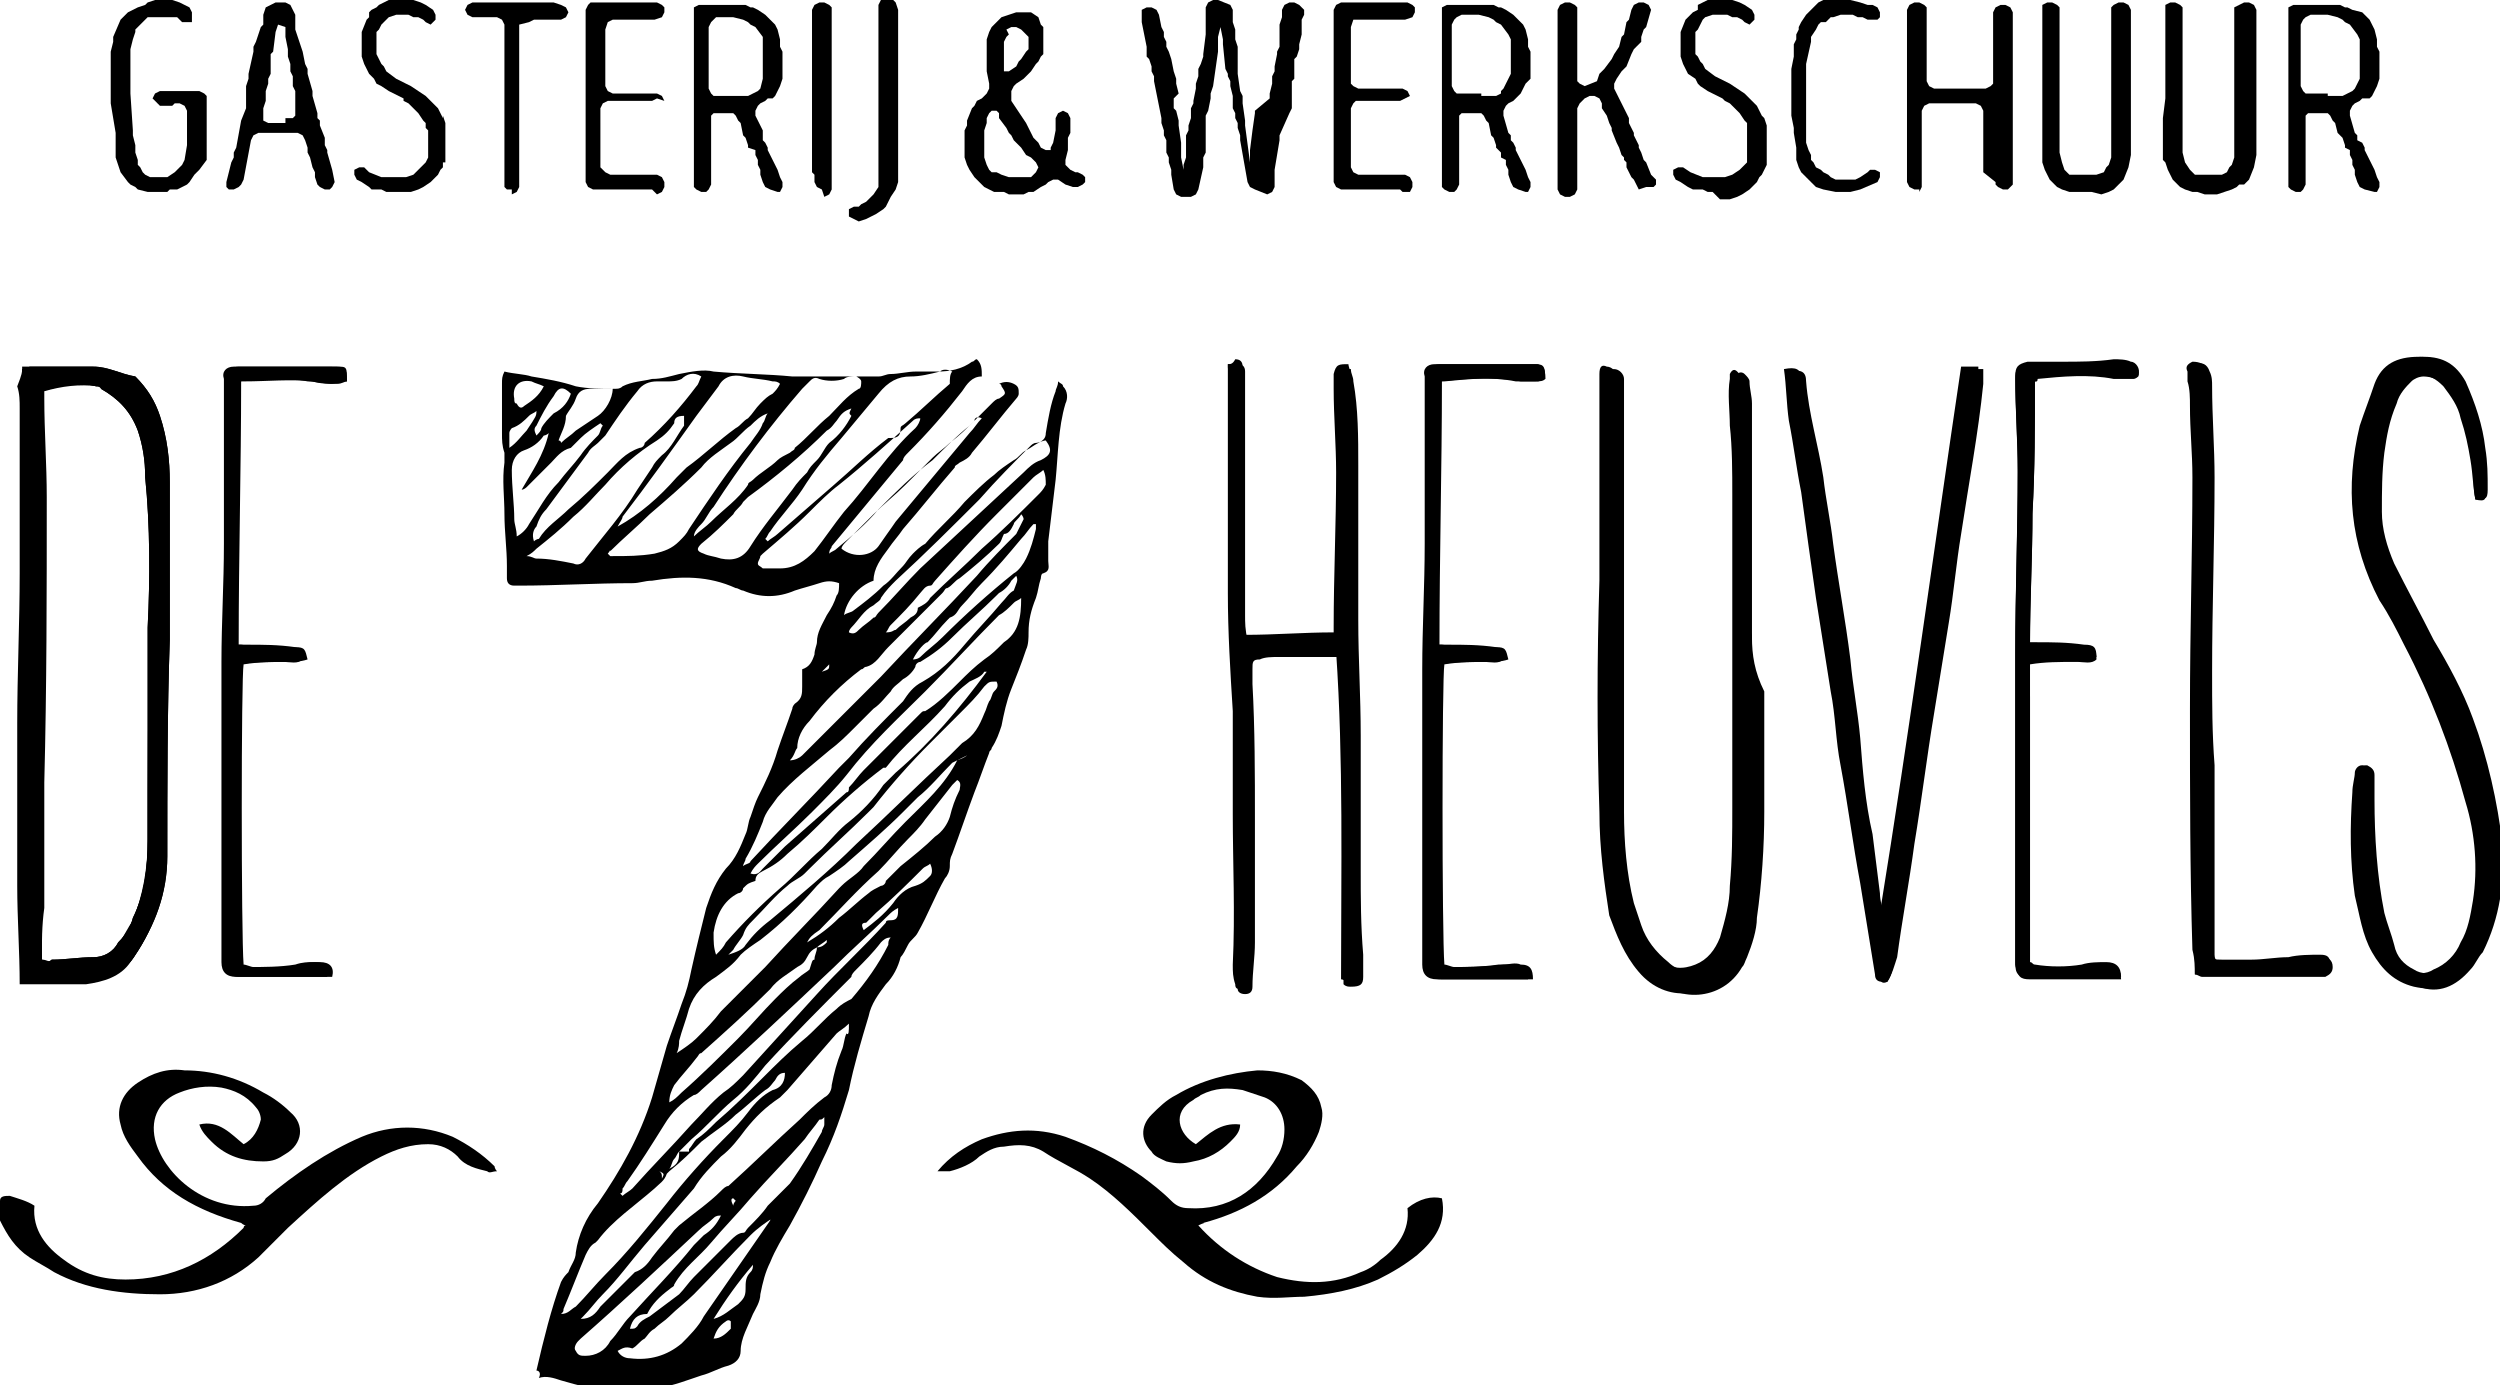<?xml version="1.0" encoding="utf-8"?>
<!-- Generator: Adobe Illustrator 23.0.4, SVG Export Plug-In . SVG Version: 6.00 Build 0)  -->
<svg version="1.1" id="Laag_1" xmlns="http://www.w3.org/2000/svg" xmlns:xlink="http://www.w3.org/1999/xlink" x="0px" y="0px"
	 viewBox="0 0 101.6 56.3" style="enable-background:new 0 0 101.6 56.3;" xml:space="preserve">
<style type="text/css">
	.st0{clip-path:url(#SVGID_2_);}
</style>
<g>
	<path d="M26.9,47.9c0.1-0.2,0.1-0.2-0.1-0.3C26.9,47.7,26.9,47.7,26.9,47.9 M29.8,49c0-0.1,0.1-0.2,0.1-0.2l-0.1-0.1
		C29.7,48.7,29.7,48.8,29.8,49C29.8,48.9,29.8,48.9,29.8,49 M33.4,27.3c0.3-0.1,0.3-0.1,0.3-0.3C33.6,27.1,33.5,27.2,33.4,27.3
		 M29,54.4c0.3,0,0.5-0.2,0.7-0.4c0-0.1,0-0.2,0-0.3c-0.1-0.1-0.2,0-0.2,0C29.2,53.9,29.1,54.1,29,54.4 M20.7,18.2
		c0.3-0.2,0.5-0.5,0.7-0.7c0.4-0.6,0.4-0.6,0.4-0.8c-0.1,0.1-0.2,0.1-0.3,0.2c-0.2,0.2-0.4,0.4-0.7,0.5c0,0-0.1,0.1-0.1,0.2
		C20.7,17.7,20.7,17.9,20.7,18.2 M23.2,16c-0.3-0.3-0.5-0.3-0.7,0.1c-0.3,0.4-0.5,0.8-0.7,1.2c-0.1,0.1-0.1,0.2,0,0.4
		c0.1-0.1,0.2-0.2,0.2-0.3c0.1-0.2,0.3-0.4,0.5-0.6C22.9,16.6,23.1,16.3,23.2,16 M22.1,15.7c-0.2-0.1-0.3-0.1-0.5-0.2
		c-0.5-0.1-0.8,0.2-0.7,0.7c0,0.1,0,0.2,0.1,0.2c0.1,0.2,0.2,0.2,0.3,0.1C21.6,16.3,21.9,16.1,22.1,15.7 M30.6,51.4
		C30.5,51.4,30.5,51.4,30.6,51.4c-0.6,0.7-1.1,1.4-1.6,2.2c0.4-0.1,0.7-0.4,1-0.6c0.2-0.2,0.3-0.3,0.3-0.6s0-0.5,0.2-0.7
		C30.6,51.6,30.6,51.5,30.6,51.4 M35.1,37.8c0.4-0.3,0.8-0.6,1.2-1.1c0.2-0.3,0.5-0.6,0.9-0.7c0.3-0.1,0.4-0.2,0.6-0.4
		c0.1-0.1,0.1-0.3,0-0.5c-0.1,0.1-0.2,0.1-0.3,0.2c-0.6,0.6-1.2,1.2-1.9,1.8c-0.1,0.1-0.3,0.3-0.4,0.4C35,37.5,35,37.6,35.1,37.8
		 M22.7,17.9c0,0,0.1,0,0.1,0.1c0.2-0.2,0.4-0.3,0.6-0.5c0.3-0.2,0.6-0.4,0.9-0.6s0.6-0.7,0.6-1.1c-0.3,0-0.6,0-0.9,0
		s-0.5,0.1-0.6,0.4s-0.3,0.5-0.4,0.7C23,17.3,22.8,17.6,22.7,17.9 M37.1,26.8L37.1,26.8c0.2,0,0.3-0.1,0.3-0.1
		c0.3-0.3,0.6-0.5,0.9-0.8c0.9-0.9,1.9-1.8,2.9-2.6c0.2-0.1,0.4-0.4,0.5-0.6c0.2-0.4,0.3-0.8,0.4-1.2c0-0.1,0-0.1,0-0.2
		c0,0,0,0-0.1,0c-0.2,0.2-0.3,0.4-0.5,0.6c-0.5,0.6-1,1.2-1.6,1.8c-0.3,0.3-0.5,0.6-0.8,0.9c-0.2,0.2-0.2,0.4-0.5,0.5l-0.1,0.1
		c-0.3,0.3-0.5,0.6-0.8,0.9C37.6,26.1,37.3,26.4,37.1,26.8 M42.4,19.1c-0.1,0.1-0.3,0.2-0.4,0.3c-0.5,0.5-1,1-1.5,1.5
		c-0.9,0.9-1.7,1.8-2.5,2.7c-0.1,0.1-0.1,0.2-0.2,0.2c-0.2,0-0.3,0.2-0.4,0.3c-0.4,0.5-0.8,0.9-1.2,1.3c-0.1,0.1-0.1,0.2-0.2,0.3
		c0.3,0,0.3-0.1,0.4-0.1c0.2-0.2,0.4-0.3,0.6-0.5c0.2-0.1,0.3-0.2,0.3-0.4c0.2-0.1,0.4-0.2,0.5-0.4c0.7-0.7,1.4-1.3,2.1-2
		c0.8-0.7,1.6-1.5,2.3-2.2c0.1-0.1,0.2-0.2,0.3-0.4C42.5,19.5,42.5,19.3,42.4,19.1 M32.8,38.3C32.9,38.3,32.9,38.3,32.8,38.3
		c0.5-0.3,0.9-0.6,1.3-1c0.4-0.3,0.8-0.7,1.2-1c0.1-0.1,0.3-0.2,0.5-0.3c0.1,0,0.2-0.1,0.2-0.2c0.2-0.2,0.4-0.4,0.6-0.6
		c0.5-0.4,1-0.8,1.4-1.2c0.3-0.2,0.5-0.5,0.6-0.8c0.1-0.4,0.2-0.7,0.4-1.1c0-0.1,0.1-0.3-0.1-0.4c-0.1,0.1-0.1,0.1-0.2,0.2
		c-0.4,0.5-0.7,0.9-1.1,1.4c-0.2,0.3-0.5,0.6-0.7,0.8c-0.4,0.4-0.8,0.9-1.2,1.3c-0.9,0.8-1.6,1.6-2.4,2.4C33,38,32.9,38.1,32.8,38.3
		 M39.9,17c-0.2-0.1-0.3,0-0.3,0.1c-0.3,0.3-0.6,0.6-1,0.9c-0.2,0.2-0.5,0.4-0.7,0.6c-0.4,0.4-0.7,0.7-1.1,1.1
		c-0.4,0.4-0.9,0.8-1.3,1.2c-0.4,0.4-0.7,0.7-1.1,1.1c-0.1,0.1-0.2,0.2-0.2,0.3c0.5,0.4,1.2,0.3,1.5-0.1c0.2-0.3,0.5-0.7,0.7-1
		c1-1.2,2-2.4,3-3.6C39.6,17.4,39.7,17.2,39.9,17 M29.3,49.4C29.3,49.4,29.2,49.4,29.3,49.4c-0.1,0-0.2,0-0.3,0.1
		c-0.2,0.2-0.4,0.3-0.6,0.5c-1.6,1.5-3.2,3-4.8,4.4l-0.1,0.1c-0.1,0.1-0.2,0.3-0.1,0.4c0.1,0.2,0.2,0.2,0.4,0.2c0.4,0,0.8-0.2,1-0.6
		c0.3-0.3,0.5-0.7,0.8-1c0.9-1,1.8-1.9,2.6-2.9c0.1-0.1,0.2-0.2,0.4-0.4C28.9,50,29.1,49.8,29.3,49.4 M21,21.8
		C21,21.8,21.1,21.8,21,21.8c0.2-0.1,0.4-0.3,0.5-0.5c0.4-0.6,0.7-1.2,1.2-1.7c0.3-0.4,0.6-0.7,0.9-1.1c0.2-0.3,0.5-0.6,0.7-0.8
		c0.1-0.1,0.1-0.3,0.2-0.4c0,0,0,0-0.1-0.1c-0.3,0.2-0.6,0.4-0.8,0.6c-0.1,0.1-0.3,0.3-0.4,0.4c-0.4,0.1-0.6,0.4-0.8,0.6
		c-0.3,0.3-0.7,0.7-1,1c0,0-0.1,0.1-0.2,0.1c0.4-0.7,0.9-1.4,1.1-2.3c-0.1,0.1-0.2,0.1-0.2,0.1c-0.2,0.3-0.5,0.5-0.8,0.6
		s-0.5,0.4-0.5,0.8c0,0.7,0.1,1.4,0.1,2C20.9,21.3,21,21.5,21,21.8 M42.5,17.9c-0.1,0-0.3,0.1-0.4,0.1c-0.1,0-0.2,0.1-0.2,0.1
		c-0.7,0.7-1.4,1.4-2.1,2.2c-1.1,1.1-2.2,2.2-3.4,3.3c-0.2,0.2-0.4,0.4-0.6,0.7c0,0.1-0.2,0.2-0.3,0.3c-0.4,0.2-0.6,0.6-0.9,0.9
		c0,0-0.1,0.1-0.1,0.2c0.2,0.1,0.3,0,0.4-0.1c0.2-0.2,0.4-0.3,0.6-0.5c0.1,0,0.1-0.1,0.2-0.2c0.6-0.6,1.1-1.2,1.7-1.8
		c1.4-1.3,2.8-2.6,4.2-3.9c0.2-0.2,0.4-0.4,0.7-0.5C42.7,18.5,42.8,18.3,42.5,17.9 M25.6,54c0.2,0,0.2,0,0.3-0.1
		c0.1-0.2,0.3-0.3,0.5-0.4c0.4-0.3,0.8-0.6,1.2-0.9c0.2-0.2,0.4-0.5,0.6-0.7c0.5-0.5,1-1,1.5-1.5c0.1-0.1,0.3-0.3,0.5-0.3
		c0.1,0,0.1-0.1,0.2-0.2c0.3-0.3,0.6-0.6,0.8-0.9c0.3-0.3,0.6-0.6,0.9-0.9c0.5-0.7,0.9-1.4,1.3-2.1c0-0.1,0.1-0.2,0.1-0.3
		s0-0.2,0-0.3c-0.1,0.1-0.1,0.1-0.2,0.1c-0.2,0.3-0.4,0.5-0.6,0.8c-0.7,0.8-1.5,1.6-2.2,2.4c-0.5,0.6-1.1,1.2-1.6,1.8
		s-1.1,1-1.5,1.7c0,0.1-0.1,0.1-0.2,0.2c-0.4,0.3-0.7,0.6-0.9,1C25.9,53.4,25.7,53.6,25.6,54 M37.4,17L37.4,17c-0.1,0-0.2,0-0.3,0.1
		c-1,0.9-2,1.8-3,2.6c-0.4,0.3-0.8,0.7-1.2,1.1c-0.6,0.6-1.2,1.1-1.9,1.7l-0.1,0.1c0,0.1-0.1,0.2-0.1,0.3c0,0.1,0.1,0.1,0.2,0.2
		c0.1,0,0.2,0,0.3,0c0.1,0,0.3,0,0.4,0c0.6,0,1-0.3,1.4-0.7c0.4-0.5,0.8-1.1,1.2-1.6c1-1.1,1.8-2.4,2.9-3.4
		C37.3,17.3,37.4,17.1,37.4,17 M34.6,16.6c-0.3,0.1-0.4,0.2-0.6,0.5c-0.1,0.1-0.2,0.3-0.4,0.4c-1,1-2.1,1.9-3.2,2.7
		c-0.1,0.1-0.1,0.1-0.2,0.2c-0.1,0.2-0.3,0.3-0.4,0.5c-0.4,0.4-0.8,0.8-1.3,1.2c-0.2,0.2-0.2,0.3,0.1,0.4c0.2,0.1,0.4,0.1,0.7,0.2
		c0.5,0.1,0.9,0,1.2-0.5c0.5-0.8,1.1-1.5,1.7-2.3c0.2-0.3,0.4-0.5,0.6-0.7c0.1-0.2,0.2-0.3,0.4-0.5s0.3-0.5,0.5-0.7
		c0.4-0.3,0.7-0.7,0.9-1.1C34.5,16.8,34.5,16.8,34.6,16.6 M25.1,54.9c0.1,0.2,0.3,0.3,0.5,0.3c0.8,0.1,1.5-0.1,2.1-0.6
		c0.3-0.3,0.7-0.7,0.9-1.1c0.9-1.3,1.8-2.6,2.7-3.9c0,0,0-0.1,0.1-0.1c-0.3,0.2-0.6,0.4-0.9,0.7c-0.8,0.8-1.5,1.6-2.3,2.4
		c-0.3,0.3-0.7,0.6-1,0.9c-0.2,0.2-0.4,0.3-0.6,0.5c-0.2,0.1-0.3,0.3-0.4,0.4c-0.2,0.1-0.3,0.3-0.5,0.4
		C25.4,54.7,25.3,54.8,25.1,54.9 M27.8,16.9c-0.3,0-0.4,0.1-0.4,0.3c-0.2,0.3-0.4,0.5-0.7,0.7c-0.8,0.5-1.5,1.1-2.1,1.8
		c-0.4,0.4-0.8,0.9-1.3,1.3c-0.5,0.5-1,0.9-1.5,1.3c-0.1,0.1-0.2,0.2-0.4,0.3c0.2,0,0.3,0.1,0.4,0.1c0.5,0,1,0.1,1.5,0.2
		c0.2,0.1,0.4,0,0.5-0.2c0.7-0.9,1.5-1.8,2.1-2.8c0.2-0.3,0.4-0.6,0.6-0.9c0.1-0.2,0.2-0.3,0.4-0.5c0.4-0.3,0.6-0.8,0.9-1.2
		C27.8,17.1,27.8,17,27.8,16.9 M25.1,21.4C25.2,21.4,25.2,21.4,25.1,21.4c0.9-0.5,1.7-1.2,2.4-2c0.1-0.1,0.3-0.3,0.4-0.4
		c0.7-0.5,1.3-1.1,2-1.6c0.2-0.1,0.3-0.3,0.5-0.4c0.2-0.2,0.3-0.4,0.5-0.6s0.3-0.3,0.5-0.4c0.1-0.1,0.2-0.2,0.3-0.4
		c-0.1-0.1-0.2-0.1-0.3-0.1c-0.4-0.1-0.8-0.1-1.2-0.2c-0.4-0.1-0.8,0-1,0.4c-0.3,0.4-0.6,0.8-0.9,1.2c-1,1.4-2,2.8-3,4.1
		C25.3,21.1,25.2,21.2,25.1,21.4 M32.1,30.9c0.2,0,0.4-0.1,0.5-0.2c1.1-1.1,2.1-2.1,3.2-3.2c1.3-1.4,2.6-2.7,3.9-4.1
		c0.5-0.6,1.1-1.2,1.6-1.7c0.1-0.2,0.2-0.4,0.3-0.6c0,0,0-0.1-0.1-0.2c-0.1,0.2-0.3,0.3-0.3,0.4c-0.1,0.2-0.2,0.4-0.4,0.4
		c-0.1,0.2-0.1,0.3-0.2,0.4c-0.5,0.5-1.1,1-1.6,1.4c-0.2,0.1-0.3,0.3-0.5,0.4c-0.1,0-0.1,0.1-0.2,0.2c-0.1,0.1-0.2,0.2-0.4,0.4
		c-0.6,0.6-1.2,1.2-1.8,1.8c-0.3,0.3-0.5,0.7-0.9,0.8c-0.1,0-0.1,0.1-0.2,0.1c-0.8,0.6-1.5,1.3-2.1,2.1c-0.3,0.3-0.5,0.7-0.5,1.1
		C32.3,30.5,32.3,30.7,32.1,30.9 M31.9,43.6L31.9,43.6c-0.2,0-0.3,0.1-0.4,0.3c-0.1,0.1-0.2,0.3-0.4,0.4c-0.4,0.3-0.8,0.7-1.2,1
		c-0.4,0.4-0.9,0.7-1.4,1.1c-0.4,0.4-0.8,0.8-1.3,1.2l-0.1,0.1c-0.1,0.3-0.3,0.4-0.5,0.6c-0.8,0.7-1.7,1.3-2.3,2.1l-0.1,0.1
		c-0.2,0.1-0.3,0.3-0.4,0.5c-0.3,0.7-0.6,1.5-0.9,2.2c0,0.1,0,0.1-0.1,0.2c0.3,0,0.4-0.2,0.6-0.3c0.4-0.4,0.8-0.9,1.2-1.3
		c0.9-0.9,1.7-1.9,2.5-2.9c0.7-0.9,1.5-1.8,2.3-2.6c0.4-0.4,0.7-0.7,1-1.1c0.3-0.4,0.6-0.7,1-0.9C31.8,44.2,31.9,43.9,31.9,43.6
		 M24.7,22.5c0.1,0.1,0.1,0.1,0.1,0.1h0.1c0.6,0,1.1,0,1.7-0.1c0.4-0.1,0.7-0.2,1-0.5c0.2-0.2,0.3-0.3,0.4-0.5
		c0.8-1.2,1.6-2.4,2.5-3.5c0.2-0.3,0.4-0.5,0.5-0.8c0.1-0.1,0.1-0.3,0.2-0.4c-0.3,0.1-0.5,0.3-0.7,0.5c-0.3,0.2-0.5,0.5-0.8,0.7
		c-0.4,0.3-0.9,0.6-1.2,1c-0.7,0.7-1.4,1.3-2.1,1.9c-0.5,0.5-1.1,1-1.6,1.5C24.8,22.3,24.8,22.4,24.7,22.5 M28.2,21.8
		c0.2-0.2,0.5-0.4,0.7-0.6c0.5-0.5,1.1-0.9,1.5-1.5c0-0.1,0.1-0.1,0.2-0.2c0.3-0.3,0.7-0.5,1-0.8c0.1-0.1,0.3-0.2,0.5-0.3
		c0.1-0.1,0.2-0.1,0.2-0.2c0.5-0.4,0.9-0.9,1.4-1.3c0.4-0.4,0.7-0.8,1.2-1.1c0.1,0,0.1-0.2,0.1-0.3s-0.2-0.2-0.2-0.2
		c-0.2,0-0.4,0-0.5,0.1c-0.3,0.1-0.7,0.1-1,0c-0.2-0.1-0.3,0-0.4,0.1c-0.1,0.1-0.2,0.2-0.3,0.3c-1.3,1.5-2.5,3.1-3.6,4.8
		c-0.2,0.2-0.3,0.5-0.5,0.7C28.4,21.4,28.2,21.6,28.2,21.8 M29.6,38.8c0.3-0.1,0.6-0.2,0.7-0.4c0.3-0.4,0.6-0.7,1-1
		c1.2-1,2.4-2,3.5-3.1c1.3-1.2,2.5-2.4,3.8-3.6c0.2-0.2,0.3-0.3,0.5-0.5c0.5-0.3,0.7-0.7,0.9-1.2c0.1-0.2,0.1-0.3,0.2-0.5
		c0.1-0.1,0.1-0.3,0.2-0.4c0.1-0.1,0.2-0.2,0.1-0.4c-0.3,0-0.3,0-0.5,0.2c-0.3,0.4-0.6,0.7-1,1.1s-0.8,0.8-1.2,1.2
		c-0.8,0.8-1.6,1.7-2.3,2.6c-0.1,0.1-0.2,0.2-0.2,0.2c-0.8,0.8-1.6,1.5-2.4,2.3c-0.1,0.1-0.1,0.1-0.2,0.2c-0.2,0.2-0.5,0.3-0.7,0.5
		c-0.5,0.4-0.9,0.9-1.4,1.4c-0.2,0.2-0.3,0.3-0.4,0.6c-0.1,0.2-0.3,0.4-0.4,0.6C29.7,38.7,29.6,38.8,29.6,38.8 M29.1,38.8
		c0.2-0.2,0.3-0.3,0.4-0.5c0.7-0.8,1.4-1.5,2.2-2.2c0.6-0.5,1.1-1.1,1.7-1.6c0.4-0.4,0.7-0.8,1.1-1.1c0.5-0.4,1-0.9,1.4-1.5
		c0.2-0.2,0.3-0.3,0.5-0.5c1.4-1.2,2.6-2.6,3.7-4.1H40c-0.1,0.2-0.4,0.3-0.6,0.4c-0.4,0.3-0.7,0.6-1,1c-0.8,0.9-1.7,1.6-2.4,2.5
		c0,0,0,0-0.1,0c-0.8,0.6-1.6,1.3-2.3,2c-0.5,0.5-1,1-1.6,1.5c-0.3,0.3-0.6,0.5-1,0.7c-0.2,0.1-0.3,0.2-0.3,0.4
		c-0.3,0.1-0.3,0.1-0.5,0.3c0,0.1-0.1,0.2-0.2,0.2c-0.6,0.3-0.9,0.9-1,1.6C29,38.3,29,38.5,29.1,38.8 M38.7,15.1
		C38.7,15.1,38.7,15,38.7,15.1c-0.2-0.1-0.4-0.1-0.5,0c-0.4,0.1-0.8,0.2-1.2,0.2c-0.5,0-0.9,0.2-1.3,0.7c-0.5,0.6-1,1.2-1.5,1.8
		c-0.6,0.7-1.1,1.3-1.6,2.1c-0.4,0.6-0.9,1.1-1.3,1.7c-0.1,0.1-0.1,0.2-0.2,0.3c0,0,0,0,0.1,0.1c0.1-0.1,0.3-0.2,0.4-0.3
		c0.8-0.7,1.5-1.3,2.3-2c0.7-0.6,1.4-1.3,2.2-1.9c0,0,0,0,0.1,0c0.3,0,0.4-0.1,0.4-0.4c0-0.1,0.1-0.1,0.2-0.2
		c0.6-0.5,1.2-1.1,1.8-1.6C38.6,15.4,38.6,15.2,38.7,15.1 M36.5,36.9c-0.2,0.1-0.3,0.2-0.4,0.3c-0.7,0.7-1.5,1.4-2.2,2.1
		c-1.8,1.7-3.6,3.4-5.4,5c-0.1,0.1-0.2,0.2-0.3,0.2c-0.5,0.3-0.9,0.7-1.2,1.2c-0.5,0.8-1,1.6-1.5,2.3c-0.1,0.1-0.1,0.2-0.2,0.3
		c0,0.1,0,0.2-0.1,0.2c0,0,0,0,0.1,0.1c0.1-0.1,0.3-0.2,0.4-0.3c0.8-0.9,1.6-1.7,2.4-2.6c0.4-0.4,0.8-0.9,1.3-1.3
		c0.3-0.2,0.5-0.4,0.8-0.7c1-1.1,2-2.2,3-3.3c0.9-1,1.9-1.9,2.8-2.9c0-0.1,0.1-0.1,0.2-0.1C36.5,37.4,36.5,37.2,36.5,36.9
		 M41.5,24.3c-0.1,0.1-0.2,0.1-0.3,0.2c-0.2,0.2-0.4,0.4-0.6,0.5c-1,1-2,2.1-3,3.1c-1.1,1.1-2.2,2.1-3.2,3.4C34,32,33.5,32.5,33,33
		c-0.7,0.7-1.5,1.4-2.2,2.1c-0.1,0.1-0.2,0.2-0.3,0.4c0.3,0.1,0.4-0.1,0.5-0.2c0.3-0.3,0.6-0.6,0.9-0.9c0.8-0.7,1.7-1.5,2.5-2.2
		c0.1,0,0.1-0.1,0.1-0.2c0.2-0.2,0.4-0.5,0.6-0.7c0.8-0.8,1.5-1.5,2.3-2.3c0.1-0.1,0.1-0.1,0.2-0.1c0.5-0.3,1-0.8,1.4-1.2
		c0.3-0.3,0.6-0.6,1-0.9c0.3-0.2,0.5-0.4,0.8-0.7C41.4,25.7,41.5,25.1,41.5,24.3 M21.7,22c0.1-0.1,0.2-0.1,0.2-0.1
		c0.3-0.5,0.8-0.8,1.2-1.2c0.6-0.5,1.1-1,1.6-1.5c0.4-0.4,0.7-0.8,1.3-1c0.1,0,0.2-0.1,0.2-0.2c0.8-0.7,1.5-1.5,2.1-2.3
		c0.1-0.1,0.1-0.2,0.2-0.4c-0.3-0.2-0.6-0.1-0.8,0.1c-0.2,0.1-0.4,0.1-0.6,0.1c-0.1,0-0.3,0-0.4,0c-0.3,0-0.6,0.1-0.8,0.4
		c-0.5,0.6-0.9,1.2-1.3,1.8c-0.1,0.1-0.2,0.2-0.3,0.3c-0.1,0.1-0.3,0.2-0.4,0.4c-0.6,0.8-1.1,1.5-1.7,2.3c-0.2,0.2-0.3,0.4-0.4,0.7
		C21.7,21.5,21.6,21.7,21.7,22 M41.3,23.4c-0.1,0.1-0.1,0.1-0.2,0.2c-0.1,0.2-0.3,0.4-0.5,0.5l-0.1,0.1c-0.6,0.6-1.2,1.1-1.8,1.7
		c-0.4,0.4-0.8,0.7-1.3,1c-0.1,0-0.2,0.1-0.2,0.2c-0.1,0.2-0.3,0.4-0.5,0.5c-0.2,0.2-0.4,0.3-0.5,0.5c-0.2,0.2-0.4,0.5-0.7,0.7
		c-0.3,0.3-0.5,0.5-0.8,0.8s-0.6,0.6-1,0.9c-0.7,0.6-1.5,1.2-2.1,1.9c-0.2,0.3-0.5,0.6-0.6,1c-0.2,0.5-0.4,1-0.7,1.5
		c0,0.1-0.1,0.2-0.1,0.3c0.1-0.1,0.3-0.1,0.3-0.2c1.2-1.3,2.4-2.5,3.6-3.8c0.1-0.1,0.3-0.3,0.4-0.4c0.7-0.8,1.4-1.5,2.2-2.3
		c0.2-0.3,0.4-0.6,0.8-0.8c0.7-0.4,1.2-0.9,1.7-1.5s1-1.1,1.5-1.7c0.2-0.2,0.3-0.4,0.5-0.5C41.3,23.7,41.4,23.6,41.3,23.4
		 M39.3,30.7L39.3,30.7c-0.2,0.1-0.4,0.2-0.6,0.3c-0.5,0.5-0.9,1-1.4,1.4c-0.2,0.2-0.4,0.4-0.6,0.6c-0.7,0.7-1.4,1.3-2.2,2
		c-0.2,0.2-0.5,0.4-0.8,0.6c-0.2,0.1-0.3,0.2-0.5,0.4c-0.7,0.8-1.4,1.5-2.3,2.2c-0.3,0.2-0.6,0.4-0.8,0.6c-0.3,0.4-0.6,0.6-1,0.9
		C28.6,40,28.2,40.4,28,41c-0.1,0.4-0.3,0.9-0.4,1.3c0,0.1,0,0.3-0.1,0.5c0.3-0.2,0.6-0.4,0.8-0.6c0.4-0.4,0.7-0.7,1-1.1
		c0.6-0.6,1.2-1.2,1.8-1.8c1-1.1,2-2.1,3-3.2l0.1-0.1c0.3-0.3,0.7-0.5,0.9-0.8c0.6-0.6,1.1-1.2,1.7-1.8c0.8-0.8,1.6-1.5,2.1-2.5
		C39.2,30.8,39.3,30.7,39.3,30.7 M34.5,41.6c-0.2,0.2-0.4,0.3-0.5,0.4c-0.7,0.8-1.3,1.5-2,2.3c-0.1,0.1-0.2,0.2-0.3,0.3
		c-0.6,0.4-1,0.8-1.4,1.3c-0.3,0.4-0.6,0.8-1,1.1c-0.4,0.4-0.8,0.8-1.1,1.3c-0.7,0.8-1.3,1.5-2,2.3c-0.6,0.7-1.1,1.4-1.7,2
		c-0.3,0.3-0.5,0.6-0.8,0.9l-0.1,0.1c0.4,0,0.6-0.2,0.8-0.5c0.4-0.4,0.7-0.7,1.1-1.1c0.1-0.1,0.2-0.2,0.3-0.3
		c0.3-0.1,0.5-0.3,0.7-0.6c0.3-0.4,0.6-0.7,0.9-1.1c0.1-0.1,0.1-0.1,0.2-0.2c0.6-0.5,1.2-0.9,1.7-1.4c0.1-0.1,0.2-0.2,0.3-0.2
		c1-0.9,1.9-1.8,2.9-2.7c0.3-0.3,0.6-0.6,1-0.9c0.2-0.1,0.3-0.3,0.3-0.5c0.1-0.5,0.2-0.9,0.4-1.4c0.1-0.2,0.1-0.5,0.2-0.7
		C34.5,42.1,34.5,41.9,34.5,41.6 M27.6,46.8c0.1,0,0.3,0,0.4,0v-0.1c0.1-0.1,0.2-0.3,0.3-0.4c0.3-0.2,0.5-0.4,0.8-0.7
		c0.7-0.6,1.3-1.2,1.9-1.8c0.5-0.5,1-1,1.6-1.5c0.5-0.4,0.9-0.9,1.4-1.3c0.2-0.2,0.4-0.3,0.6-0.4c0.6-0.7,1.1-1.4,1.5-2.2
		c0-0.1,0-0.2,0.1-0.3c-0.2,0-0.3,0.1-0.4,0.2c-0.3,0.4-0.7,0.8-1,1.1c-0.1,0.1-0.2,0.2-0.2,0.3c-1.2,1.2-2.4,2.4-3.5,3.6
		c-0.4,0.5-0.8,1-1.3,1.4c-0.6,0.5-1.1,1.1-1.7,1.6C27.8,46.6,27.7,46.7,27.6,46.8s-0.1,0.2-0.2,0.3s-0.1,0.3-0.2,0.4
		C27.6,47.3,27.6,47.1,27.6,46.8 M33.2,38.5c-0.2,0.1-0.3,0.2-0.4,0.4c-0.1,0.2-0.2,0.3-0.4,0.4c-0.4,0.3-0.8,0.5-1.1,0.9
		c-0.9,0.9-1.9,1.8-2.8,2.6c-0.1,0-0.1,0.1-0.2,0.2c-0.3,0.4-0.6,0.7-0.9,1.1c-0.1,0.2-0.2,0.4-0.2,0.7c0.2-0.1,0.3-0.2,0.5-0.4
		c0.8-0.7,1.6-1.5,2.3-2.2c0.5-0.5,1-1.1,1.5-1.6c0.3-0.3,0.6-0.6,1-0.9c0.1-0.1,0.3-0.2,0.4-0.3C33,39.1,33,39,33.1,39
		C33.1,38.8,33.2,38.7,33.2,38.5c0.2,0,0.3-0.1,0.4-0.2c0,0,0,0,0-0.1C33.5,38.3,33.3,38.4,33.2,38.5 M21.8,55.7
		c0.3-1.3,0.6-2.5,1-3.6c0.1-0.2,0.2-0.3,0.3-0.4c0.1-0.3,0.3-0.5,0.3-0.8c0.1-0.7,0.4-1.4,0.9-2c0.9-1.3,1.7-2.7,2.2-4.3
		c0.2-0.7,0.4-1.4,0.6-2.1c0.2-0.6,0.4-1.1,0.6-1.7c0.2-0.5,0.3-0.9,0.4-1.4c0.2-0.9,0.4-1.7,0.6-2.5c0.2-0.6,0.4-1.1,0.8-1.6
		c0.4-0.4,0.6-0.9,0.8-1.4c0.1-0.2,0.1-0.5,0.2-0.7c0.1-0.3,0.2-0.6,0.3-0.8c0.3-0.6,0.6-1.2,0.8-1.9c0.2-0.6,0.4-1.1,0.6-1.7
		c0-0.1,0.1-0.2,0.1-0.2c0.3-0.2,0.3-0.4,0.3-0.7c0-0.2,0-0.5,0-0.7c0.3-0.1,0.4-0.3,0.5-0.6c0-0.2,0.1-0.4,0.1-0.5
		c0-0.4,0.2-0.7,0.4-1.1c0.2-0.3,0.3-0.5,0.4-0.8c0.1-0.1,0.1-0.3,0.1-0.5c-0.3-0.1-0.5-0.1-0.8,0s-0.7,0.2-1,0.3
		c-0.7,0.3-1.4,0.3-2.1,0c-0.1,0-0.2-0.1-0.3-0.1c-1.1-0.5-2.2-0.5-3.4-0.3c-0.3,0-0.5,0.1-0.8,0.1c-1.5,0-3.1,0.1-4.6,0.1
		c-0.1,0-0.1,0-0.2,0c-0.2,0-0.3-0.1-0.3-0.3c0-0.2,0-0.3,0-0.5c0-0.7-0.1-1.4-0.1-2.1s-0.1-1.4,0-2.1c0-0.1,0-0.3,0-0.4
		c-0.1-0.3-0.1-0.5-0.1-0.8c0-0.7,0-1.3,0-2c0-0.2,0-0.3,0.1-0.5c0.4,0.1,0.8,0.1,1.1,0.2c0.6,0.1,1.2,0.2,1.8,0.4
		c0.5,0.1,1,0.1,1.6,0.1c0.1,0,0.2,0,0.3-0.1c0.4-0.2,0.8-0.2,1.2-0.3c0.4,0,0.7-0.1,1.1-0.2c0.5-0.1,1-0.2,1.4-0.1
		c1.1,0.1,2.2,0.1,3.2,0.2c1.2,0,2.3,0,3.5,0c0.2,0,0.3-0.1,0.5-0.1c0.3,0,0.7-0.1,1-0.1s0.6,0,0.9,0c0.5,0,1-0.1,1.4-0.4
		c0.1,0,0.1-0.1,0.2-0.1c0.2,0.2,0.2,0.4,0.2,0.7c-0.4,0-0.6,0.3-0.8,0.6c-0.7,0.9-1.4,1.7-2.2,2.5c-0.1,0.1-0.2,0.2-0.2,0.3
		c-1,1.2-1.9,2.3-2.9,3.5c0,0.1-0.1,0.1-0.1,0.3c0.1-0.1,0.2-0.1,0.3-0.2c0.6-0.5,1.2-1,1.7-1.6c0.7-0.7,1.4-1.4,2.2-2
		c0.5-0.5,1-1,1.5-1.4c0.3-0.3,0.6-0.6,0.9-0.9c0.1-0.1,0.2-0.2,0.3-0.2c0.3-0.2,0.3-0.2,0.1-0.5c0,0,0-0.1-0.1-0.1
		c0.2-0.1,0.4-0.1,0.6,0c0.2,0.1,0.2,0.2,0.2,0.4c0,0.1-0.1,0.2-0.1,0.2c-0.6,0.7-1.2,1.5-1.8,2.2c-0.1,0.2-0.3,0.3-0.5,0.4
		c-0.1,0.1-0.2,0.1-0.2,0.2c-0.7,0.8-1.4,1.7-2.1,2.5c-0.2,0.3-0.4,0.5-0.6,0.8c-0.3,0.4-0.6,0.8-0.6,1.3c-0.6,0.2-1.1,0.8-1.2,1.4
		c0.1-0.1,0.3-0.1,0.4-0.2c0.4-0.3,0.8-0.6,1.2-1c0.3-0.2,0.5-0.5,0.8-0.8c0.1-0.1,0.2-0.3,0.4-0.5c0.1-0.1,0.3-0.3,0.5-0.4
		c0.5-0.6,1.1-1.1,1.6-1.7c0.4-0.4,0.8-0.8,1.2-1.1c0.2-0.2,0.5-0.4,0.8-0.6c0.2-0.1,0.3-0.3,0.5-0.4s0.3-0.2,0.5-0.3
		c0.2-0.1,0.3-0.2,0.3-0.4c0.1-0.6,0.2-1.2,0.4-1.7c0-0.1,0.1-0.2,0.1-0.4c0.1,0.1,0.2,0.1,0.2,0.2c0.2,0.2,0.2,0.5,0.1,0.7
		c-0.3,1-0.3,2.1-0.4,3.1c-0.1,0.8-0.2,1.7-0.3,2.5c0,0.3,0,0.5,0,0.8c0,0.2,0.1,0.4-0.2,0.5c-0.1,0-0.1,0.2-0.1,0.2
		c-0.1,0.3-0.1,0.5-0.2,0.8c-0.2,0.5-0.3,0.9-0.3,1.4c0,0.2,0,0.5-0.1,0.7c-0.2,0.6-0.4,1.1-0.6,1.6c-0.2,0.5-0.3,1-0.4,1.5
		c-0.1,0.3-0.2,0.6-0.4,0.9c0,0.1-0.1,0.1-0.1,0.2c-0.2,0.5-0.4,1.1-0.6,1.6c-0.3,0.8-0.6,1.7-0.9,2.5c-0.1,0.2-0.1,0.3-0.1,0.5
		s-0.1,0.4-0.2,0.5c-0.4,0.7-0.7,1.5-1.1,2.2c-0.1,0.2-0.3,0.3-0.4,0.5c-0.1,0.2-0.2,0.4-0.3,0.5c-0.1,0.4-0.3,0.8-0.6,1.1
		c-0.3,0.4-0.6,0.8-0.7,1.3c-0.3,1-0.6,2-0.8,3c-0.3,1-0.6,1.9-1.1,2.9c-0.4,0.9-0.8,1.7-1.3,2.6c-0.3,0.5-0.6,1-0.8,1.5
		c-0.2,0.4-0.3,0.8-0.4,1.3c0,0.3-0.2,0.6-0.3,0.8c-0.2,0.5-0.5,1-0.5,1.5c0,0.3-0.2,0.5-0.5,0.6c-0.4,0.1-0.7,0.3-1.1,0.4
		c-0.6,0.2-1.1,0.4-1.7,0.5c-0.4,0.2-0.9,0.2-1.4,0.1c-0.2,0-0.4,0-0.5,0c-0.7,0-1.4-0.2-2.1-0.4c-0.3-0.1-0.6-0.2-0.9-0.1
		C22,55.8,21.9,55.7,21.8,55.7"/>
	<path d="M48.7,49.8c0.9,1,2,1.7,3.2,2.1c1.2,0.3,2.3,0.3,3.4-0.2c0.3-0.1,0.6-0.3,0.8-0.5c0.7-0.5,1.2-1.2,1.1-2.1
		c0.5-0.4,1-0.5,1.4-0.4c0.2,1-0.3,1.7-1,2.3c-0.5,0.4-1,0.7-1.6,1c-0.9,0.4-1.9,0.6-3,0.7c-0.6,0-1.2,0.1-1.9,0
		c-1.1-0.2-2.1-0.6-3-1.4c-0.5-0.4-0.9-0.8-1.3-1.2c-0.8-0.8-1.6-1.6-2.5-2.2c-0.6-0.4-1.3-0.7-1.9-1.1c-0.5-0.3-1-0.3-1.6-0.2
		c-0.4,0-0.7,0.2-1,0.4c-0.3,0.3-0.8,0.5-1.2,0.6c-0.1,0-0.3,0-0.5,0c0.5-0.6,1.1-1,1.8-1.3c1.1-0.4,2.2-0.5,3.4-0.1
		c1.1,0.4,2.1,0.9,3.1,1.6c0.4,0.3,0.8,0.6,1.2,1c0.2,0.2,0.4,0.3,0.7,0.3c1.6,0.1,2.8-0.7,3.6-2.1c0.2-0.3,0.3-0.7,0.3-1.1
		c0-0.6-0.3-1.1-0.8-1.3c-0.3-0.1-0.6-0.2-0.9-0.3c-0.6-0.1-1.1-0.1-1.7,0.2c-0.1,0.1-0.2,0.1-0.3,0.2c-0.9,0.5-0.6,1.4,0.1,1.8
		c0.5-0.4,1-0.9,1.8-0.8c0,0.3-0.2,0.5-0.4,0.7c-0.4,0.4-0.9,0.7-1.5,0.8c-0.4,0.1-0.7,0.1-1.1,0c-0.2-0.1-0.5-0.2-0.6-0.4
		c-0.4-0.4-0.5-1,0-1.5c0.3-0.3,0.6-0.6,1-0.8c1-0.6,2.2-0.9,3.3-1c0.6,0,1.2,0.1,1.8,0.4c0.4,0.3,0.7,0.6,0.8,1.1
		c0.1,0.3,0,0.7-0.1,1c-0.2,0.5-0.5,1-0.9,1.4c-1,1.2-2.3,1.9-3.8,2.3C49,49.7,48.9,49.7,48.7,49.8"/>
	<path d="M1.4,49c-0.1,1,0.5,1.7,1.2,2.2C3.4,51.8,4.2,52,5.1,52c1.9,0,3.5-0.8,4.8-2.1c0,0,0-0.1,0.1-0.1c-0.1,0-0.2-0.1-0.2-0.1
		C8,49.2,6.6,48.4,5.6,47c-0.3-0.4-0.6-0.8-0.7-1.3C4.7,45,5,44.4,5.6,44s1.2-0.6,1.9-0.5c1.1,0,2.2,0.3,3.2,0.9
		c0.4,0.2,0.8,0.5,1.1,0.8c0.6,0.5,0.5,1.3-0.2,1.7c-0.3,0.2-0.5,0.3-0.9,0.3c-0.8,0-1.5-0.2-2.1-0.8c-0.2-0.2-0.4-0.4-0.5-0.7
		c0.8-0.2,1.3,0.4,1.8,0.8c0.4-0.2,0.6-0.6,0.7-1c0-0.2-0.1-0.4-0.2-0.5C10,44.5,9.5,44.3,9,44.2c-0.6-0.1-1.2,0-1.7,0.2
		c-0.8,0.3-1.2,1-1,1.9c0.3,1.3,1.9,2.9,4,2.7c0.2,0,0.4-0.1,0.5-0.3c1.2-1,2.5-1.9,3.9-2.5c1.2-0.5,2.5-0.5,3.7,0
		c0.6,0.3,1.2,0.7,1.7,1.2c0,0,0,0.1,0.1,0.2c-0.2,0-0.3,0.1-0.4,0c-0.4-0.1-0.9-0.2-1.2-0.6c-0.3-0.3-0.7-0.5-1.2-0.5
		c-0.7,0-1.3,0.2-1.9,0.5c-1.4,0.7-2.6,1.8-3.8,2.9c-0.4,0.4-0.8,0.8-1.2,1.2c-1.1,1-2.5,1.5-4,1.5s-3-0.2-4.3-0.9
		c-0.3-0.2-0.7-0.4-1-0.6c-0.6-0.4-0.9-0.9-1.2-1.5c0-0.2,0-0.5,0-0.8c0-0.2,0.2-0.2,0.4-0.2C0.7,48.7,1.1,48.8,1.4,49"/>
	<path d="M49.9,14.8c0,0.2,0,0.3,0,0.4c0,1.4,0,2.7,0,4.1c0,1.6,0,3.2,0,4.8c0,1.6,0.1,3.2,0.2,4.8c0,1.4,0,2.8,0,4.2
		c0,2,0.1,4,0,6.1c0,0.3,0,0.5,0.1,0.8c0,0.2,0.1,0.2,0.3,0.2s0.3-0.1,0.3-0.3c0-0.6,0.1-1.2,0.1-1.8c0-1.7,0-3.3,0-5
		c0-1.8,0-3.7-0.1-5.5c0-0.2,0-0.4,0-0.6c0-0.3,0-0.4,0.3-0.4s0.6-0.1,0.8-0.1c0.7,0,1.5,0,2.2,0c0.1,0,0.2,0,0.2,0
		c0.3,4.4,0.2,8.9,0.2,13.3c0.1,0,0.2,0.1,0.3,0.1c0.3,0,0.4,0,0.5-0.4c0-0.3,0-0.6,0-0.9c0-1.1-0.1-2.2-0.1-3.4c0-1.8,0-3.7,0-5.5
		c0-1.6-0.1-3.1-0.1-4.7c0-2.1,0-4.2,0-6.3c0-1.1-0.1-2.3-0.2-3.4c0-0.2-0.1-0.4-0.1-0.5c-0.4,0-0.5,0-0.6,0.4c0,0.2,0,0.4,0,0.6
		c0,1.1,0.1,2.3,0.1,3.4c0,2.1-0.1,4.2-0.1,6.3c0,0.1,0,0.1,0,0.2c-1.2,0-2.4,0.1-3.6,0.1c0-0.4-0.1-0.7-0.1-1c0-0.7,0-1.4,0-2.1
		c0-2.5,0-5,0-7.5c0-0.1,0-0.2,0-0.3c0-0.2-0.1-0.3-0.3-0.3C50.1,14.8,50,14.8,49.9,14.8"/>
	<path d="M71.2,25.9L71.2,25.9c0-0.1,0-0.2,0-0.4c0-2.7,0-5.3,0-8c0-0.4,0-0.8,0-1.1c0-0.3-0.1-0.6-0.1-0.9c0-0.1-0.1-0.2-0.2-0.3
		s-0.3-0.1-0.3,0.1c0,0.1,0,0.1,0,0.2c-0.1,0.6-0.1,1.3,0,1.9c0,0.9,0.1,1.9,0.1,2.8c0,0.6,0,1.3,0,1.9c0,0.7,0,1.5,0,2.2
		c0,2.9,0,5.7,0,8.6c0,1.1-0.1,2.1-0.1,3.2c0,0.7-0.2,1.4-0.4,2.1c-0.2,0.5-0.5,0.9-1,1.1c-0.5,0.2-1,0.2-1.4-0.2
		c-0.5-0.4-0.9-0.9-1.1-1.5c-0.1-0.3-0.2-0.6-0.3-0.9C66.1,35.5,66,34.2,66,33c0-1.6,0-3.2,0-4.8c0-3.7,0-7.4,0-11.1
		c0-0.6,0-1.1,0-1.7c0-0.2-0.2-0.4-0.4-0.4c-0.2,0-0.3,0.1-0.3,0.3s-0.1,0.5,0,0.7c0,2.6,0,5.1,0,7.7c0,3.1-0.1,6.2,0,9.4
		c0,1.4,0.2,2.8,0.6,4.2c0.3,0.8,0.6,1.6,1.2,2.3c1,1.2,2.9,1.1,3.7-0.3c0.1-0.1,0.1-0.2,0.2-0.4c0.2-0.5,0.4-1.1,0.4-1.6
		c0.2-1.4,0.3-2.9,0.3-4.3c0-1.6,0-3.3,0-4.9C71.3,27.3,71.2,26.6,71.2,25.9"/>
	<path d="M76.7,39.9c0.2-0.3,0.3-0.7,0.4-1c0.2-1.5,0.5-3.1,0.7-4.6c0.3-1.8,0.5-3.5,0.8-5.3c0.2-1.2,0.4-2.5,0.6-3.7
		s0.3-2.4,0.5-3.6c0.3-2,0.7-4.1,0.9-6.1c0-0.2,0-0.4,0-0.6h-0.7c-1.1,7.4-2.2,14.8-3.3,22.2c-0.1-0.3-0.2-0.6-0.2-0.9
		c-0.1-0.8-0.2-1.6-0.3-2.4c-0.3-1.3-0.4-2.6-0.5-3.9c-0.1-1.1-0.3-2.1-0.4-3.2c-0.2-1.6-0.5-3.2-0.7-4.7c-0.1-0.9-0.3-1.8-0.4-2.7
		c-0.2-1.3-0.6-2.6-0.7-3.9c0-0.4-0.2-0.5-0.7-0.4c0.1,0.7,0.1,1.4,0.2,2.1c0.1,1,0.3,1.9,0.5,2.9c0.2,1.4,0.4,2.8,0.6,4.3
		c0.2,1.3,0.4,2.5,0.6,3.8c0.1,1,0.2,2,0.4,3c0.2,1.6,0.5,3.2,0.8,4.8c0.2,1.2,0.4,2.5,0.6,3.7C76.4,39.9,76.5,40,76.7,39.9
		C76.6,39.9,76.6,39.9,76.7,39.9"/>
	<path d="M100.6,20.3c0.4,0,0.5,0,0.5-0.4c0-0.6,0-1.1-0.1-1.7c-0.1-0.9-0.4-1.8-0.8-2.7c-0.4-0.7-0.9-1-1.7-1
		c-0.8,0-1.5,0.3-1.8,1.1c-0.2,0.6-0.4,1.1-0.6,1.7c-0.7,2.5-0.5,4.8,0.8,7.1c0.3,0.6,0.6,1.2,1,1.8c1.1,2,1.9,4.2,2.5,6.4
		c0.4,1.3,0.5,2.6,0.3,4c-0.1,0.6-0.2,1.2-0.5,1.7s-0.6,0.9-1.1,1.1c-0.3,0.2-0.7,0.2-1,0c-0.4-0.2-0.7-0.5-0.8-1
		c-0.1-0.4-0.3-0.9-0.4-1.3c-0.3-1.5-0.4-3.1-0.4-4.6c0-0.3,0-0.7,0-1c0-0.2-0.1-0.3-0.3-0.4c-0.2,0-0.3,0.2-0.3,0.3
		c-0.1,0.3-0.1,0.6-0.1,0.8c0,1.4,0,2.8,0.1,4.2c0.1,0.8,0.3,1.6,0.7,2.3c0.4,0.7,0.9,1.2,1.7,1.4c0.8,0.3,1.5,0,2.1-0.7
		c0.2-0.2,0.3-0.5,0.5-0.7c0.7-1.4,0.9-2.9,0.8-4.4c-0.2-1.7-0.6-3.5-1.2-5.1c-0.4-1.1-1-2.2-1.6-3.2c-0.5-1-1.1-2.1-1.6-3.1
		c-0.3-0.7-0.5-1.4-0.5-2.1c0-0.8,0-1.6,0.1-2.4c0.1-0.7,0.2-1.3,0.5-2c0.1-0.4,0.4-0.7,0.6-0.9c0.1-0.1,0.3-0.2,0.5-0.2
		c0.4,0,0.7,0.2,1,0.4c0.3,0.4,0.6,0.8,0.7,1.3c0.1,0.6,0.3,1.1,0.4,1.7C100.5,19.3,100.5,19.8,100.6,20.3"/>
	<path d="M89.2,39.6c0.1,0,0.2,0,0.2,0c1.5,0,3.1,0,4.6,0c0.1,0,0.2,0,0.4,0c0.2,0,0.3-0.1,0.3-0.4c0-0.3-0.1-0.4-0.4-0.4
		c-0.4,0-0.9,0-1.3,0.1c-0.5,0-1,0.1-1.5,0.1c-0.4,0-0.8,0-1.2,0c-0.3,0-0.4,0-0.4-0.3c0-0.2,0-0.4,0-0.5c0-1.4,0-2.7,0-4.1
		c0-1,0-2.1,0-3.1c0-1.3-0.1-2.5-0.1-3.8c0-2.6,0.1-5.2,0.1-7.9c0-1.2,0-2.5-0.1-3.7c0-0.2,0-0.4-0.1-0.6c-0.1-0.2-0.3-0.3-0.6-0.3
		c-0.2,0.1-0.3,0.2-0.2,0.4c0,0.1,0,0.3,0,0.4c0.1,0.3,0.1,0.7,0.1,1c0,1,0.1,1.9,0.1,2.9c0,3.1-0.1,6.2-0.1,9.4
		c0,3.3,0,6.6,0.1,9.8C89.2,39,89.2,39.3,89.2,39.6"/>
	<path d="M82.7,15.5c0.1,0,0.1,0,0.1-0.1c1-0.1,2.1-0.2,3.1,0c0.3,0,0.5,0,0.8,0c0.1,0,0.2-0.1,0.2-0.1c0.1-0.2-0.1-0.5-0.3-0.5
		c-0.2,0-0.5-0.1-0.7-0.1c-0.7,0-1.4,0-2.1,0.1c-0.5,0-0.9,0-1.4,0c-0.4,0-0.5,0.2-0.5,0.6c0,1.3,0.1,2.5,0.1,3.8
		c0,2.5-0.1,5-0.1,7.4c0,2.8,0,5.5,0,8.3c0,1.3,0,2.6,0,3.9c0,0.1,0,0.2,0,0.4c0.1,0.5,0.2,0.6,0.6,0.6c1.2,0,2.4,0,3.6,0
		c0,0,0,0,0.1,0c0-0.4-0.2-0.6-0.6-0.6c-0.3,0-0.7,0-1,0.1c-0.6,0.1-1.3,0.1-1.9,0c-0.1,0-0.1,0-0.2-0.1c0-1.3,0-2.7,0-4
		c0-1,0-1.9,0-2.9c0-1.3,0-2.6,0-3.9c0-0.5,0-0.9,0-1.4c0.6-0.1,1.2-0.1,1.9-0.1c0.3,0,0.6,0.1,0.8-0.1c0-0.4-0.1-0.5-0.5-0.5
		c-0.7,0-1.3,0-2-0.1c-0.1,0-0.2,0-0.2,0c0-1.8,0.1-3.5,0.1-5.3C82.7,19.1,82.7,17.3,82.7,15.5"/>
	<path d="M62.8,15.4c0-0.6-0.1-0.6-0.5-0.6s-0.8,0-1.2,0c-0.8,0-1.6,0-2.4,0c-0.1,0-0.3,0-0.4,0c-0.3,0-0.5,0.2-0.4,0.5
		c0,0.2,0,0.5,0,0.7c0,0.5,0,1.1,0,1.6c0,1.5,0,3,0,4.5c0,1.7-0.1,3.4-0.1,5.1c0,1.9,0,3.8,0,5.8c0,1.9,0,3.9,0,5.8
		c0,0.1,0,0.2,0,0.4c0,0.4,0.2,0.6,0.6,0.6c1.2,0,2.4,0,3.6,0c0,0,0,0,0.1,0c0-0.4-0.1-0.6-0.5-0.6c-0.2,0-0.5,0-0.7,0
		c-0.7,0.1-1.3,0.1-2,0.1c-0.2,0-0.3-0.1-0.4-0.1c-0.1-1.1-0.1-11.6,0-12.2c0.6-0.1,1.2-0.1,1.8-0.1c0.3,0,0.6,0.1,0.8-0.1
		c0-0.4-0.1-0.5-0.5-0.5c-0.7,0-1.3,0-2-0.1c-0.1,0-0.2,0-0.3,0c0-3.6,0.1-7.1,0.1-10.7h0.1c1-0.1,2.1-0.2,3.1,0c0.2,0,0.5,0,0.7,0
		C62.6,15.5,62.7,15.5,62.8,15.4"/>
	<path d="M49.9,14.8c0.2,0,0.3,0,0.4,0c0.2,0,0.3,0.1,0.3,0.3c0,0.1,0,0.2,0,0.3c0,2.5,0,5,0,7.5c0,0.7,0,1.4,0,2.1
		c0,0.3,0,0.6,0.1,1c1.2,0,2.4-0.1,3.6-0.1c0-0.1,0-0.2,0-0.2c0-2.1,0.1-4.2,0.1-6.3c0-1.1-0.1-2.3-0.1-3.4c0-0.2,0-0.4,0-0.6
		c0-0.4,0.1-0.4,0.6-0.4c0,0.2,0.1,0.3,0.1,0.5c0.2,1.1,0.2,2.3,0.2,3.4c0,2.1,0,4.2,0,6.3c0,1.6,0.1,3.1,0.1,4.7c0,1.8,0,3.7,0,5.5
		c0,1.1,0,2.2,0.1,3.4c0,0.3,0,0.6,0,0.9c0,0.3-0.1,0.4-0.5,0.4c-0.1,0-0.2,0-0.3-0.1c0-4.4,0-8.8-0.2-13.3c-0.1,0-0.1,0-0.2,0
		c-0.7,0-1.5,0-2.2,0c-0.3,0-0.6,0-0.8,0.1c-0.3,0-0.3,0.1-0.3,0.4c0,0.2,0,0.4,0,0.6c0.1,1.8,0.1,3.7,0.1,5.5c0,1.7,0,3.3,0,5
		c0,0.6-0.1,1.2-0.1,1.8c0,0.2-0.1,0.3-0.3,0.3s-0.3-0.1-0.3-0.2c0-0.3-0.1-0.5-0.1-0.8c0.1-2,0.1-4,0-6.1c0-1.4,0-2.8,0-4.2
		c0-1.6-0.1-3.2-0.2-4.8c0-1.6,0-3.2,0-4.8c0-1.4,0-2.7,0-4.1C49.9,15.1,49.9,15,49.9,14.8"/>
	<path d="M71.2,25.9c0,0.7,0,1.4,0,2.1c0,1.6,0,3.3,0,4.9c0,1.4-0.1,2.9-0.3,4.3c-0.1,0.6-0.2,1.1-0.4,1.6c-0.1,0.1-0.1,0.2-0.2,0.4
		c-0.8,1.4-2.6,1.6-3.7,0.3c-0.6-0.7-0.9-1.5-1.2-2.3C65.2,35.9,65,34.5,65,33c-0.1-3.1-0.1-6.2,0-9.4c0-2.6,0-5.1,0-7.7
		c0-0.2,0-0.5,0-0.7c0-0.3,0.1-0.4,0.3-0.3c0.2,0,0.4,0.2,0.4,0.4c0,0.6,0,1.1,0,1.7c0,3.7,0,7.4,0,11.1c0,1.6,0,3.2,0,4.8
		c0,1.3,0.1,2.5,0.4,3.7c0.1,0.3,0.2,0.6,0.3,0.9c0.2,0.6,0.6,1.1,1.1,1.5c0.4,0.4,0.9,0.4,1.4,0.2s0.8-0.6,1-1.1
		c0.2-0.7,0.4-1.4,0.4-2.1c0.1-1.1,0.1-2.1,0.1-3.2c0-2.9,0-5.7,0-8.6c0-0.7,0-1.5,0-2.2c0-0.6,0-1.3,0-1.9c0-0.9,0-1.9-0.1-2.8
		c0-0.6-0.1-1.3,0-1.9c0-0.1,0-0.1,0-0.2c0.1-0.2,0.2-0.2,0.3-0.1c0.1,0.1,0.2,0.2,0.2,0.3c0.1,0.3,0.1,0.6,0.1,0.9
		c0,0.4,0,0.8,0,1.1c0,2.7,0,5.3,0,8C71.2,25.7,71.2,25.8,71.2,25.9L71.2,25.9"/>
	<path d="M76.7,39.9c-0.1,0-0.2,0-0.2,0c-0.2,0-0.3-0.1-0.3-0.3c-0.2-1.2-0.4-2.5-0.6-3.7c-0.3-1.6-0.5-3.2-0.8-4.8
		c-0.2-1-0.2-2-0.4-3c-0.2-1.3-0.4-2.5-0.6-3.8c-0.2-1.4-0.4-2.8-0.6-4.3c-0.2-1-0.3-1.9-0.5-2.9c-0.1-0.7-0.1-1.4-0.2-2.1
		c0.5-0.1,0.7,0,0.7,0.4c0.1,1.3,0.5,2.6,0.7,3.9c0.2,0.9,0.3,1.8,0.4,2.7c0.2,1.6,0.5,3.1,0.7,4.7c0.2,1.1,0.3,2.1,0.4,3.2
		c0.2,1.3,0.3,2.6,0.5,3.9c0.2,0.8,0.2,1.6,0.3,2.4c0,0.3,0.1,0.6,0.2,0.9c1.2-7.4,2.2-14.8,3.3-22.2h0.7c0,0.2,0,0.4,0,0.6
		c-0.2,2-0.6,4.1-0.9,6.1c-0.2,1.2-0.4,2.4-0.5,3.6c-0.2,1.2-0.4,2.5-0.6,3.7c-0.3,1.8-0.5,3.5-0.8,5.3c-0.2,1.5-0.4,3.1-0.7,4.6
		C77,39.2,76.9,39.6,76.7,39.9"/>
	<path d="M100.6,20.3c-0.1-0.5-0.1-1-0.2-1.6s-0.2-1.1-0.4-1.7c-0.1-0.5-0.4-0.9-0.7-1.3c-0.3-0.3-0.6-0.5-1-0.4
		c-0.2,0-0.3,0.1-0.5,0.2c-0.3,0.3-0.5,0.6-0.6,0.9c-0.3,0.6-0.4,1.3-0.5,2c-0.1,0.8-0.1,1.6-0.1,2.4c0,0.7,0.2,1.4,0.5,2.1
		c0.5,1,1.1,2.1,1.6,3.1c0.5,1.1,1.1,2.1,1.6,3.2c0.6,1.6,1,3.3,1.2,5.1c0.2,1.5,0,3-0.8,4.4c-0.1,0.3-0.3,0.5-0.5,0.7
		c-0.5,0.7-1.2,0.9-2.1,0.7c-0.8-0.2-1.3-0.7-1.7-1.4c-0.4-0.7-0.5-1.5-0.7-2.3c-0.2-1.4-0.2-2.8-0.1-4.2c0-0.3,0.1-0.6,0.1-0.8
		c0-0.1,0.1-0.3,0.3-0.3c0.3,0,0.4,0.2,0.3,0.4c0,0.3,0,0.7,0,1c-0.1,1.5,0,3.1,0.4,4.6c0.1,0.4,0.2,0.9,0.4,1.3
		c0.1,0.4,0.5,0.7,0.8,1c0.3,0.2,0.7,0.2,1,0c0.5-0.2,0.9-0.6,1.1-1.1c0.3-0.5,0.4-1.1,0.5-1.7c0.2-1.3,0.1-2.7-0.3-4
		c-0.6-2.2-1.4-4.3-2.5-6.4c-0.3-0.6-0.6-1.2-1-1.8c-1.2-2.3-1.4-4.6-0.8-7.1c0.2-0.6,0.4-1.1,0.6-1.7c0.3-0.8,0.9-1.1,1.8-1.1
		c0.8,0,1.3,0.3,1.7,1c0.4,0.8,0.7,1.7,0.8,2.7c0.1,0.6,0.1,1.1,0.1,1.7C101.1,20.3,101,20.4,100.6,20.3"/>
	<path d="M89.2,39.6c0-0.3,0-0.6,0-0.9c0-3.3-0.1-6.6-0.1-9.8c0-3.1,0.1-6.2,0.1-9.4c0-1,0-1.9-0.1-2.9c0-0.3-0.1-0.7-0.1-1
		c0-0.1,0-0.3,0-0.4c0-0.3,0-0.4,0.2-0.4c0.3-0.1,0.5,0,0.6,0.3c0.1,0.2,0.1,0.4,0.1,0.6c0,1.2,0.1,2.5,0.1,3.7
		c0,2.6-0.1,5.3-0.1,7.9c0,1.3,0,2.5,0.1,3.8c0,1,0,2.1,0,3.1c0,1.4,0,2.7,0,4.1c0,0.2,0,0.4,0,0.5c0,0.3,0.2,0.3,0.4,0.3
		c0.4,0,0.8,0,1.2,0c0.5,0,1-0.1,1.5-0.1c0.4,0,0.9,0,1.3-0.1c0.2,0,0.4,0.1,0.4,0.4c0,0.2-0.1,0.3-0.3,0.4c-0.1,0-0.2,0-0.4,0
		c-1.5,0-3.1,0-4.6,0C89.4,39.7,89.3,39.6,89.2,39.6"/>
	<path d="M82.7,15.5c0,1.8,0,3.6-0.1,5.3c0,1.8-0.1,3.5-0.1,5.3c0.1,0,0.1,0,0.2,0c0.7,0,1.3,0,2,0.1c0.4,0,0.5,0.1,0.5,0.5
		c-0.3,0.1-0.5,0.1-0.8,0.1c-0.6,0-1.2,0-1.9,0.1c0,0.5-0.1,0.9,0,1.4c0,1.3,0,2.6,0,3.9c0,1,0,1.9,0,2.9c0,1.3,0,2.6,0,4
		c0.1,0,0.1,0.1,0.2,0.1c0.6,0.1,1.3,0.1,1.9,0c0.3-0.1,0.7-0.1,1-0.1c0.4,0,0.6,0.2,0.6,0.6c0,0,0,0-0.1,0c-1.2,0-2.4,0-3.6,0
		c-0.5,0-0.6-0.1-0.6-0.6c0-0.1,0-0.2,0-0.4c0-1.3,0-2.6,0-3.9c0-2.8,0-5.5,0-8.3c0-2.5,0.1-5,0.1-7.4c0-1.3-0.1-2.5-0.1-3.8
		c0-0.4,0.1-0.5,0.5-0.6c0.5,0,0.9,0,1.4,0c0.7,0,1.4,0,2.1-0.1c0.2,0,0.5,0,0.7,0.1c0.2,0,0.4,0.3,0.3,0.5c0,0.1-0.1,0.1-0.2,0.1
		c-0.3,0-0.5,0-0.8,0c-1-0.2-2.1-0.1-3.1,0C82.8,15.5,82.8,15.5,82.7,15.5"/>
	<path d="M14.1,15.5c0-0.6-0.1-0.6-0.6-0.6c-0.4,0-0.8,0-1.2,0c-0.8,0-1.6,0-2.4,0c-0.1,0-0.3,0-0.4,0c-0.3,0-0.5,0.2-0.4,0.5
		c0,0.2,0,0.5,0,0.7c0,0.5,0,1.1,0,1.6c0,1.5,0,2.9,0,4.4c0,1.6-0.1,3.2-0.1,4.8c0,2,0,4,0,6c0,1.9,0,3.9,0,5.8c0,0.1,0,0.2,0,0.4
		c0,0.4,0.2,0.6,0.6,0.6c1.2,0,2.4,0,3.6,0c0,0,0,0,0.1,0c0-0.4-0.1-0.6-0.5-0.6c-0.3,0-0.5,0-0.8,0.1c-0.6,0.1-1.3,0.1-1.9,0.1
		c-0.1,0-0.3-0.1-0.4-0.1C9.6,38,9.6,27.6,9.7,27c0.6-0.1,1.2-0.1,1.8-0.1c0.3,0,0.6,0.1,0.8-0.1c0-0.4-0.1-0.5-0.5-0.5
		c-0.7,0-1.3,0-2-0.1c-0.1,0-0.2,0-0.3,0c0-3.6,0.1-7.1,0.1-10.7c0.1,0,0.1,0,0.1,0c0.9-0.1,1.8-0.2,2.8,0c0.3,0,0.7,0.1,1,0.1
		C13.9,15.5,14,15.5,14.1,15.5"/>
	<path d="M1.7,39c0.2,0,0.3,0.1,0.4,0.1c0.6,0,1.1-0.1,1.7-0.1c0.4,0,0.8-0.3,1-0.6s0.4-0.7,0.6-1c0.4-1,0.6-2.1,0.6-3.2
		c0-2.9,0-5.8,0.1-8.7c0-2,0.1-4.1-0.1-6.1c-0.1-0.6-0.2-1.3-0.3-1.9c-0.2-0.8-0.8-1.3-1.5-1.7c-0.1,0-0.2-0.1-0.2-0.1
		c-0.8-0.1-1.5,0-2.2,0.2c0,0.1,0,0.2,0,0.3c0,1.3,0.1,2.7,0.1,4c0,3.9,0,7.7-0.1,11.6c0,1.7,0,3.4,0,5.1C1.7,37.6,1.7,38.3,1.7,39
		 M0.9,15c0.1,0,0.3,0,0.4,0c0.8,0,1.7,0,2.5,0c0.6,0,1.1,0.2,1.5,0.6c0.5,0.4,0.8,1,1,1.6c0.3,0.9,0.4,1.8,0.4,2.7
		c0,2.1,0,4.3,0,6.4c0,2.9,0,5.9-0.1,8.8c0,1.5-0.4,2.8-1.3,4c-0.4,0.6-1.1,0.8-1.8,0.9c-0.7,0-1.3,0-2,0c-0.2,0-0.5,0-0.7,0
		c0-1.3-0.1-2.7-0.1-4c0-2.2,0-4.4,0-6.6c0-2,0.1-4.1,0.1-6.1c0-2.2,0-4.5,0-6.7c0-0.3,0-0.6-0.1-0.9C0.9,15.2,0.9,15.1,0.9,15"/>
</g>
<g>
	<g>
		<defs>
			<path id="SVGID_1_" d="M1.7,39c0-0.7,0-1.4,0-2.1c0-1.7,0-3.4,0-5.1c0-3.9,0.1-7.7,0.1-11.6c0-1.3-0.1-2.7-0.1-4
				c0-0.1,0-0.2,0-0.3c0.7-0.2,1.5-0.4,2.2-0.2c0.1,0,0.2,0,0.2,0.1c0.7,0.4,1.2,0.9,1.5,1.7c0.2,0.6,0.3,1.2,0.3,1.9
				c0.2,2,0.2,4.1,0.1,6.1c0,2.8,0,5.7,0,8.6c0,1.1-0.1,2.2-0.6,3.2c-0.1,0.4-0.3,0.7-0.6,1c-0.2,0.4-0.6,0.6-1,0.6
				c-0.6,0-1.1,0.1-1.7,0.1l0,0C2,39.1,1.9,39.1,1.7,39 M3.8,14.9c-0.8,0-1.7,0-2.5,0c-0.1,0-0.3,0-0.4,0c0,0.2,0,0.3,0,0.4
				c0,0.4,0.1,0.7,0.1,1c0,2.2,0,4.5,0,6.7c0,2-0.1,4.1-0.1,6.1c0,2.2,0,4.4,0,6.6c0,1.3,0,2.7,0.1,4c0.2,0,0.5,0,0.7,0s0.4,0,0.6,0
				c0.5,0,0.9,0,1.4,0c0.7,0,1.4-0.2,1.8-0.9c0.8-1.2,1.3-2.5,1.3-4c0-2.9,0-5.9,0.1-8.8c0-2.1,0-4.3,0-6.4c0-0.9-0.1-1.8-0.4-2.7
				c-0.2-0.6-0.5-1.1-1-1.6C4.9,15.2,4.4,14.9,3.8,14.9L3.8,14.9"/>
		</defs>
		<use xlink:href="#SVGID_1_"  style="overflow:visible;"/>
		<clipPath id="SVGID_2_">
			<use xlink:href="#SVGID_1_"  style="overflow:visible;"/>
		</clipPath>
		<path class="st0" d="M0.9,15c0,0.2,0,0.3,0,0.4C0.9,15.7,1,16,1,16.3c0,2.2,0,4.5,0,6.7c0,2-0.1,4.1-0.1,6.1c0,2.2,0,4.4,0,6.6
			c0,1.3,0,2.7,0.1,4c0.2,0,0.5,0,0.7,0c0.7,0,1.3,0,2,0s1.4-0.2,1.8-0.9c0.8-1.2,1.3-2.5,1.3-4c0-2.9,0-5.9,0.1-8.8
			c0-2.1,0-4.3,0-6.4c0-0.9-0.1-1.8-0.4-2.7c-0.2-0.6-0.5-1.1-1-1.6c-0.4-0.4-0.9-0.6-1.5-0.6c-0.8,0-1.7,0-2.5,0
			C1.2,14.9,1.1,15,0.9,15"/>
	</g>
</g>
<g>
	<path d="M14.1,15.5c-0.1,0-0.2,0.1-0.4,0.1c-0.3,0-0.7,0-1-0.1c-0.9-0.1-1.8,0-2.8,0H9.8c0,3.5-0.1,7.1-0.1,10.7c0.1,0,0.2,0,0.3,0
		c0.7,0,1.3,0,2,0.1c0.4,0,0.4,0.1,0.5,0.5c-0.3,0.1-0.6,0.1-0.8,0.1c-0.6,0-1.2,0-1.8,0.1c-0.1,0.5-0.1,11,0,12.2
		c0.1,0,0.3,0.1,0.4,0.1c0.6,0,1.3,0.1,1.9-0.1c0.3-0.1,0.5-0.1,0.8-0.1c0.4,0,0.6,0.2,0.5,0.6c0,0,0,0-0.1,0c-1.2,0-2.4,0-3.6,0
		c-0.4,0-0.6-0.1-0.6-0.6c0-0.1,0-0.2,0-0.4c0-1.9,0-3.9,0-5.8c0-2,0-4,0-6c0-1.6,0.1-3.2,0.1-4.8c0-1.5,0-2.9,0-4.4
		c0-0.5,0-1.1,0-1.6c0-0.2,0-0.5,0-0.7c0-0.3,0.1-0.5,0.4-0.5c0.1,0,0.3,0,0.4,0c0.8,0,1.6,0,2.4,0c0.4,0,0.8,0,1.2,0
		C14.1,14.9,14.1,14.9,14.1,15.5"/>
	<path d="M62.8,15.4c-0.1,0-0.2,0.1-0.3,0.1c-0.2,0-0.5,0-0.7,0c-1-0.2-2.1-0.1-3.1,0h-0.1c0,3.5-0.1,7.1-0.1,10.7
		c0.1,0,0.2,0,0.3,0c0.7,0,1.3,0,2,0.1c0.4,0,0.4,0.1,0.5,0.5c-0.3,0.1-0.6,0.1-0.8,0.1c-0.6,0-1.2,0-1.8,0.1
		c-0.1,0.5-0.1,11,0,12.2c0.1,0,0.3,0.1,0.4,0.1c0.7,0,1.3,0,2-0.1c0.2,0,0.5-0.1,0.7,0c0.4,0,0.5,0.2,0.5,0.6c0,0,0,0-0.1,0
		c-1.2,0-2.4,0-3.6,0c-0.4,0-0.6-0.1-0.6-0.6c0-0.1,0-0.2,0-0.4c0-1.9,0-3.9,0-5.8c0-1.9-0.1-3.8,0-5.8c0-1.7,0.1-3.4,0.1-5.1
		c0-1.5,0-3,0-4.5c0-0.5,0-1.1,0-1.6c0-0.2,0-0.5,0-0.7c0-0.3,0.1-0.5,0.4-0.5c0.1,0,0.3,0,0.4,0c0.8,0,1.6,0,2.4,0
		c0.4,0,0.8,0,1.2,0C62.7,14.9,62.8,14.9,62.8,15.4"/>
</g>
<g>
	<path d="M6.3,7.8H6L5.6,7.7L5.5,7.6L5.3,7.5L5.2,7.4L4.9,7L4.8,6.7L4.7,6.4V6.2V6V5.8V5.6V5.4L4.5,4.2V3.9V3.7V3.1V2.9V2.5V2.3V2.2
		V2.1l0.1-0.4V1.5l0.3-0.7L5,0.7l0.1-0.1l0.1-0.1l0.2-0.1l0.2-0.1l0.3-0.1L6,0.1L6.3,0H7l0.3,0.1l0.2,0.1l0.2,0.1l0.1,0.2v0.2l0,0.2
		H7.6H7.4L7.3,0.8L7.2,0.7H7H6.8H6.3H6L5.9,0.8L5.7,1L5.5,1.2v0.1L5.4,1.6L5.3,2v0.2v0.2V3v0.2v0.2v0.2v0.2l0.1,1.5v0.2l0.1,0.4V6
		v0.2l0.1,0.3v0.2l0.1,0.1L5.8,7l0.1,0.1l0.2,0.1h0.1h0.3h0.3L7.1,7l0.1-0.1l0.1-0.1l0.1-0.1l0.1-0.2l0.1-0.6V5.7V5.2V5V4.7V4.5
		L7.5,4.3L7.3,4.2H7.1L7,4.3H6.8H6.7H6.5L6.3,4.1L6.2,4l0.1-0.2l0.2-0.1h0.3H7h0.2h0.2h0.2h0.3h0.2l0.2,0.1l0.1,0.1v0.4v0.4v0.2v0.2
		v0.7V6v0.1v0.4L8.1,6.9L8,7L7.9,7.1L7.7,7.4L7.6,7.5L7.4,7.6L7.2,7.7H7.1H6.9L6.8,7.8H6.5H6.3z"/>
	<path d="M9.2,7.6V7.4l0.2-0.8l0.1-0.2V6.2L9.6,6l0.2-1.1L10,4.4V4.2V3.7V3.5l0.1-0.3V3l0.2-0.9V1.9l0.1-0.2l0.1-0.3l0.1-0.3L10.7,1
		V0.8V0.6l0.1-0.3L11,0.2l0.2-0.1h0.2h0.2l0.2,0.1l0.1,0.2L12,0.6v0.2v0.4l0.1,0.3l0.2,0.6l0.1,0.5l0.1,0.2V3l0.2,0.7v0.2l0.2,0.7
		v0.2L13,4.9v0.2l0.2,0.5v0.3l0.1,0.2v0.1l0.2,0.7l0.1,0.5l-0.1,0.2l-0.1,0.1h-0.2L13,7.6l-0.1-0.1l-0.1-0.3V7l-0.1-0.2l-0.1-0.4
		l-0.1-0.2V6l-0.1-0.3l-0.1-0.2l-0.2-0.1h-0.5h-0.3h-0.2h-0.2h-0.4l-0.2,0.1l-0.1,0.2L9.9,7.3L9.8,7.5L9.7,7.6L9.5,7.7H9.3L9.2,7.6z
		 M11.6,4.8h0.3L12,4.7V4.5l0-0.3V4V3.8V3.7l-0.1-0.2V3.3V3.1l-0.1-0.2V2.6l-0.1-0.3V2l-0.1-0.5V1.1L11.3,1l0,0l-0.1,0.3l-0.1,0.8
		L11,2.2l0,0.6V3l-0.1,0.2v0.2l-0.1,0.3v0.2v0.2l-0.1,0.3v0.2v0.1v0.2L10.9,5h0.2h0.2h0.3L11.6,4.8z"/>
	<path d="M15.9,7.8h-0.2l-0.2-0.1h-0.2h-0.2L15,7.6l-0.3-0.2l-0.2-0.1l-0.1-0.2V6.9l0.2-0.1h0.2L15,7l0.5,0.2h0.2h0.2h0.3h0.3
		l0.3-0.1L17,6.9l0.1-0.1l0.1-0.1l0.1-0.1l0.1-0.2V6.2V6V5.8V5.5V5.3l-0.1-0.1l0-0.2l-0.1-0.1L17,4.6l-0.4-0.4l-0.2-0.1V4l-0.6-0.3
		l-0.3-0.2l-0.2-0.1l-0.1-0.2L15,3l-0.2-0.4l-0.1-0.3V2V1.7V1.3l0.2-0.5L15,0.7V0.5l0.1-0.1l0.2-0.1l0.1-0.1l0.2-0.1L15.8,0H16h0.3
		h0.3h0.2l0.3,0.1l0.2,0.1l0.3,0.2l0.1,0.2v0.2L17.5,1l-0.2-0.1l-0.1-0.1L17,0.7h-0.2l-0.2-0.1h-0.3h-0.2l-0.3,0.1l-0.1,0.1L15.5,1
		l-0.1,0.2l-0.1,0.1v0.2v0.7l0.1,0.2l0.1,0.2l0.1,0.1l0.1,0.2l0.4,0.3l0.6,0.3l0.6,0.4l0.5,0.5l0.1,0.2L18,4.8l0-0.1L18.1,5v0.2v0.2
		v0.3V6v0.2v0.2v0.2l-0.1,0v0.2l-0.1,0.1l-0.1,0.2l-0.1,0.1l-0.1,0.1l-0.1,0.1l-0.3,0.2L17,7.7l-0.3,0.1h-0.4L15.9,7.8z"/>
	<path d="M20.8,7.7h-0.2l-0.1-0.1V7.3V7.1V6.9V6.6V6.2V5.6V5.4V5.2V5V4.8V4.6V4.4V4.2V3.9V3.7V3.6V3.4V1l-0.1-0.2l-0.2-0.1h-0.3
		h-0.2h-0.2h-0.3L19,0.6l-0.1-0.2L19,0.2l0.2-0.1h0.2h0.3h0.2h0.4h0.2h0.2h0.2h0.2h0.2h0.2h0.2h0.4h0.4l0.3,0.1L23,0.3l0.1,0.2
		L23,0.7l-0.2,0.1h-0.5h-0.2h-0.2h-0.2l-0.2,0.1L21.1,1v0.1v0.2v0.2v0.4V2v0.4v0.2v0.3v0.2v0.2v0.2v0.2v0.2v0.2v0.2v0.2v0.6v0.2v0.2
		v0.2V6v0.3v0.2v0.2v0.2V7v0v0.2v0.2v0.2L21,7.8l-0.2,0.1V7.7z"/>
	<path d="M26.5,7.7h-0.3H26h-0.2h-0.2h-0.3h-0.2h-0.2h-0.2h-0.3h-0.3l-0.2-0.1l-0.1-0.2V6.2V5.7V5.5V5.3V5.1V5V4.8V4.6V4.4V4.1V3.9
		V3.7V3.5V3.3V2.8V2.6V2.5V2.2V2V1.7V1.3V1.2V1V0.9V0.7V0.5V0.4l0.1-0.2L24,0.1h0.2h0.2h0.2h0.5H26h0.5h0.2l0.2,0.1L27,0.3v0.2
		l-0.1,0.2l-0.3,0.1h-0.2h-0.2H26h-0.2h-0.2h-0.4h-0.3l-0.2,0.1l-0.1,0.3v0.6v0.4v0.2v0.5v0.2v0.2v0.2l0.1,0.2l0.2,0.1h0.2h0.2h0.3
		h0.3h0.3h0.3h0.2l0.2,0.1L27,4.1L26.7,4l-0.2,0.1h-0.3H26h-0.4h-0.2h-0.2h-0.3h-0.2l-0.2,0.1l-0.1,0.2v0.2v0.2V5v0.2v0.1v0.2v1.1
		v0.2L24.6,7l0.2,0.1h0.3h0.2h0.2h0.4h0.2h0.2h0.2h0.2l0.2,0.1L27,7.4v0.2l-0.1,0.2l-0.2,0.1L26.5,7.7z"/>
	<path d="M31.3,7.7l-0.2-0.1L31,7.4l-0.1-0.3V6.9l-0.1-0.2V6.5l-0.1-0.2V6.1L30.4,6V5.9l-0.1-0.3l-0.1-0.1L30.1,5L30,4.9l-0.1-0.2
		l-0.1-0.1h-0.2h-0.4H29l-0.1,0.1v0.2v0.2v0.2v0.2v2l-0.1,0.2l-0.1,0.1h-0.2l-0.2-0.1l-0.1-0.1V7.4V7.3V6.9V6.6V6.3V5.9V5.6V5.4V4.8
		V4.6V4.4V4.2V3.9V3V2.8V2.5V2.3V2.2V2V1.8V1.6V1.4V1.2V1V0.8V0.5V0.3l0.2-0.1h0.3h0.2h0.2h0.2h0.2h0.2H30h0.2h0.1l0.2,0.1h0.1
		l0.2,0.1l0.3,0.2l0.1,0.1l0.1,0.1l0.1,0.1L31.5,1l0.1,0.2l0.1,0.4v0.3l0.1,0.2v0.3v0.2v0.2V3v0.2l-0.1,0.3l-0.1,0.2l-0.1,0.2
		L31.4,4l-0.2,0l-0.1,0.1l-0.2,0.1l-0.1,0.1l-0.1,0.2v0.2L31,5.3v0.2v0.2l0.1,0.1L31.2,6v0.1l0.1,0.2l0.2,0.4l0.1,0.2l0.1,0.3
		l0.1,0.2v0.2l-0.1,0.2h-0.1L31.3,7.7z M29.8,3.9H30h0.2h0.2l0.2-0.1l0.2-0.1l0.1-0.1L31,3.2V3V2.8V2.6V2.3V1.6V1.5l-0.3-0.4L30.5,1
		l-0.1-0.1l-0.2-0.1l-0.4-0.1h-0.5h-0.2L29,0.8l-0.1,0.1l-0.1,0.2v0.1v0.4v0.2V2v0.2v0.4v0.3v0.2v0.1v0.2v0.2l0.1,0.2L29,3.9h0.2
		H29.8z"/>
	<path d="M33.4,7.7l-0.2-0.1l-0.1-0.2V7.1L33,7V6.8V6.6V6.4V6.3V6V5.7V5.5V4.3V4.1V3.7V3.5V3.3V2.5V2.2V2.1V1.3V1.1v0.1V1V0.8V0.6
		V0.5V0.4l0.1-0.2l0.2-0.1h0.2l0.2,0.1l0.1,0.1v0.2V1v0.2v0.2v0.4v0.4v1.1v0.2v1.8v0.3v0.2V6v0.3v0.2v0.2v0.7v0.2v0.1l-0.1,0.2
		L33.5,8L33.4,7.7z"/>
	<path d="M34.5,8.5l0.2-0.1h0.2L35,8.3l0.2-0.1L35.4,8l0.1-0.1l0.2-0.3V7.4V7V6.7V6.2V6.1V5.7V5.3V5.1V4.9V4.4V4.2V4V3.8V1.1V0.9
		V0.7V0.2L35.8,0l0.1-0.1h0.2L36.3,0l0.1,0.1l0.1,0.3v1.4V2v0.2v0.4v0.3V7v0.4l-0.1,0.3L36.2,8L36,8.4l-0.1,0.1l-0.3,0.2l-0.2,0.1
		l-0.2,0.1L34.9,9l-0.2-0.1l-0.2-0.1V8.5z"/>
	<path d="M40.8,7.8h-0.2h-0.2l-0.2-0.1L40,7.6l0,0l-0.1-0.1l-0.1-0.1l-0.1-0.1l-0.1-0.1l-0.2-0.3l-0.1-0.2l-0.1-0.3V6.1V5.9V5.5V5.3
		l0.1-0.2V4.9l0.2-0.5l0.1-0.1l0.1-0.2L39.9,4l0.2-0.2l0.1-0.2V3.4l-0.1-0.5V2.7V2V1.8V1.6l0.1-0.3l0.1-0.2l0.4-0.4L41,0.6l0.3-0.1
		h0.3h0.2h0.1l0.3,0.2L42.3,1l0.1,0.1v0.2v0.2l0,0.5v0.2l-0.1,0.1l-0.1,0.2l-0.1,0.1l-0.2,0.3l-0.2,0.2l-0.1,0.1l-0.3,0.2l-0.1,0.1
		l-0.1,0.2v0.2v0.2l0.2,0.3l0.2,0.3L41.7,5L42,5.6l0.1,0.1l0.1,0.1L42.3,6l0.2,0.1h0.2V6l0.1-0.2l0.1-0.5V5V4.8L43,4.6l0.2-0.1
		l0.2,0.1l0.1,0.2v0.4v0.2l-0.1,0.2v0.1v0.2v0.2l-0.1,0.4v0.2l0.1,0.1l0.1,0.1L43.7,7l0.1,0L44,7.1l0.1,0.1v0.2L44,7.5l-0.2,0.1
		h-0.2l-0.3-0.1L43,7.3h-0.2l-0.2,0.1l-0.1,0.1l-0.2,0.1L42,7.8h-0.2l-0.2,0.1l-0.6,0L40.8,7.8z M41.5,7.2h0.2h0.2L42,7.1L42.1,7
		l0.1-0.2l-0.1-0.2L42,6.5l-0.1-0.1l-0.2-0.1L41.5,6l-0.1-0.1l-0.1-0.1l-0.1-0.1l-0.1-0.2L41,5.4l-0.1-0.2l-0.3-0.4V4.6l-0.1-0.1
		h-0.2l-0.1,0.1l-0.1,0.2l0,0.2L40,5.3v0.6v0.3v0.2l0.1,0.3l0.1,0.2L40.3,7h0.2l0.2,0.1L41,7.2h0.3H41.5z M41,2.9l0.3-0.2l0.1-0.2
		l0.1-0.1l0.2-0.3L41.8,2V1.8V1.5l-0.1-0.1l-0.1-0.1l-0.1-0.1l-0.2-0.1h-0.2l-0.2,0.1L41,1.4l-0.1,0.1l-0.1,0.2v0.1v0.5v0.2v0.2v0.2
		L41,2.9L41,2.9z"/>
	<path d="M51,7.7l-0.2-0.1l-0.1-0.2l-0.3-1.7V5.5l-0.1-0.3V5l-0.1-0.2V4.6l-0.1-0.2V4.2V3.9L50,3.5V3.3l-0.1-0.2V3l-0.1-0.2l-0.1-1
		V1.6l-0.1-0.5l0,0l-0.1,0.4v0.2v0.2v0.2l-0.2,1.4l-0.1,0.3V4l-0.1,0.5L49,4.7l0,0.7v0.2v0.2V6v0.2l-0.1,0.2v0.2v0.2l-0.2,0.9
		l-0.1,0.2L48.4,8h-0.2H48l-0.2-0.1l-0.1-0.2l-0.1-0.6V6.9l-0.1-0.3V6.4l-0.1-0.2V5.9V5.7l-0.1-0.2V5.3L47.2,5V4.8l-0.2-1l-0.1-0.5
		V3.1l-0.1-0.2V2.7l-0.1-0.3l-0.1-0.1V2.1V1.9l-0.2-1V0.7V0.5V0.4l0.2-0.1h0.2L47,0.4l0.1,0.2l0.1,0.5l0.1,0.2v0.2l0.1,0.2v0.2
		l0.1,0.2l0.1,0.3l0.1,0.5l0.1,0.3v0.2l0.1,0.4L47.7,4v0.2v0.2l0.1,0.1l0.1,0.4v0.2L48,5.8V6v0.2v0.2l0.1,0.5l0,0V6.7l0.1-0.3V6.1
		V5.9V5.8V5.5l0.1-0.2V5.1l0.1-0.3V4.6V4.4l0.1-0.2V4.1l0.1-0.5V3.4l0.1-0.3V2.8l0.1-0.2l0.1-0.3V2.2L49,1.4V1.2V1V0.8V0.7V0.5V0.3
		l0.1-0.2L49.3,0h0.2L50,0.2l0.1,0.2v0.2v0.3l0.1,0.3v0.4l0.1,0.3v0.2v0.2v0.2v0.2v0.1V3l0.1,0.7l0.1,0.2V4v0.2l0.1,0.7v0.2l0.2,1.5
		v0.2V7l0,0V6.8V6.6V6.3V6.1l0.1-0.8L51,4.6V4.5L51.6,4V3.8l0.1-0.4V3.1l0.1-0.2V2.7l0.1-0.5V2.1L52,1.9V1.6V1.4V1l0.1-0.3V0.4
		l0.1-0.2l0.2-0.1h0.2l0.2,0.1L53,0.4v0.2l-0.1,0.2V1v0.2v0.2l-0.1,0.4V2l-0.1,0.3l-0.1,0.1v0.4V3v0.2l-0.1,0.1v0.2v0.2v0.2V4v0.2
		v0.2l-0.1,0.2L52,5.5v0.2l-0.2,1.2v0.3v0.2v0.2l-0.1,0.2l-0.2,0.1L51,7.7z"/>
	<path d="M56.9,7.7h-0.3h-0.2h-0.2H56h-0.3h-0.2h-0.2h-0.2h-0.3h-0.3l-0.2-0.1l-0.1-0.2V6.2V5.7V5.5V5.3V5.1V5V4.8V4.6V4.4V4.1V3.9
		V3.7V3.5V3.3V2.8V2.6V2.5V2.2V2V1.7V1.3V1.2V1V0.9V0.7V0.5V0.4l0.1-0.2l0.2-0.1h0.2h0.2h0.2h0.5h0.9H57h0.2l0.2,0.1l0.1,0.1v0.2
		l-0.1,0.2l-0.3,0.1h-0.3h-0.2h-0.2h-0.2H56h-0.4h-0.3H55l-0.1,0.3v0.6v0.4v0.2v0.5V3v0.2v0.2L55,3.5l0.2,0.1h0.2h0.2h0.3h0.3h0.3
		h0.3H57l0.2,0.1l0.1,0.2L57.1,4l-0.2,0.1h-0.3h-0.2H56h-0.2h-0.2h-0.3h-0.2L55,4.2l-0.1,0.2v0.2v0.2V5v0.2v0.1v0.2v1.1v0.2L55,7
		l0.2,0.1h0.3h0.2h0.2h0.4h0.2h0.2h0.2h0.2l0.2,0.1l0.1,0.2v0.2l-0.1,0.2l-0.3,0L56.9,7.7z"/>
	<path d="M61.7,7.7l-0.2-0.1l-0.1-0.2l-0.1-0.3V6.9l-0.1-0.2V6.5L61,6.4V6.2L60.8,6V5.9l-0.1-0.3l-0.1-0.1L60.5,5l-0.1-0.1l-0.1-0.2
		l-0.1-0.1H60h-0.4h-0.2l-0.1,0.1v0.2v0.2v0.2v0.2v2l-0.1,0.2l-0.1,0.1h-0.2l-0.2-0.1l-0.1-0.1V7.4V7.3V6.9V6.6V6.3V5.9V5.6V5.4V4.8
		V4.6V4.4V4.2V3.9V3V2.8V2.5V2.3V2.2V2V1.8V1.6V1.4V1.2V1V0.8V0.5V0.3l0.2-0.1h0.3h0.2h0.2h0.2h0.2h0.2h0.3h0.2h0.1l0.2,0.1H61
		l0.2,0.1l0.3,0.2l0.1,0.1l0.1,0.1l0.1,0.1L61.9,1L62,1.2l0.1,0.4v0.3l0.1,0.2v0.3v0.2v0.2V3v0.2L62,3.4l-0.1,0.2l-0.1,0.2l-0.1,0.1
		L61.6,4l-0.1,0.1l-0.2,0.1l-0.1,0.1l-0.1,0.2v0.2l0.2,0.7l0.1,0.1v0.2l0.1,0.1L61.6,6v0.1l0.1,0.2l0.2,0.4L62,6.9l0.1,0.3l0.1,0.2
		v0.2l-0.1,0.2H62L61.7,7.7z M60.2,3.9h0.2h0.2h0.2L61,3.8l0-0.1l0.1-0.1l0.2-0.4L61.4,3V2.8V2.6V2.3V1.6l-0.1-0.2L61,1l-0.2-0.1
		l-0.1-0.1l-0.2-0.1l-0.4-0.1h-0.5h-0.2l-0.2,0.1l-0.1,0.1L59,1v0.1v0.4v0.2v0.2v0.2v0.4v0.3V3v0.1v0.2v0.2l0.1,0.2l0.1,0.1h0.2h0.8
		V3.9z"/>
	<path d="M66.6,7.7l-0.1-0.2l-0.1-0.2l-0.1-0.1L66.2,7l-0.1-0.2V6.6L66,6.5V6.4l-0.1-0.1L65.8,6l-0.1-0.2l-0.2-0.5V5.2L65.4,5
		l-0.1-0.3l-0.2-0.3V4.2L65,4l-0.2-0.1h-0.2L64.4,4l-0.2,0.2l-0.1,0.2v0.4v1.4v0.2v0.2v0.5v0.4v0.2L64,7.9L63.8,8h-0.2l-0.2-0.1
		l-0.1-0.2V7.3V7.1V7V6.8V5.6V5.3V5V4.8V4.4V3.9V3.7V3.4V3.3V3.1V2.9V2.7V2.4V1.9V1.5V1.4V1.2V1V0.9V0.5V0.4l0.1-0.2l0.2-0.1h0.2
		L64,0.2l0.1,0.1v0.1v0.2v0.2V1v0.1v0.2v0.4V2v0.7v0.2v0.2v0.2l0.1,0.1l0.2,0.1l0.5-0.2L65,3l0.1-0.1l0.1-0.1l0.3-0.4l0.1-0.2
		l0.2-0.3l0.1-0.4L66,1.4l0.1-0.5l0.1-0.1l0.1-0.4l0.1-0.2l0.2-0.1h0.2L67,0.2l0.1,0.2l-0.2,0.7l-0.1,0.1l-0.1,0.3v0.2L66.4,2
		l-0.1,0.2l-0.2,0.5L66,2.8l-0.1,0.1l-0.2,0.3l-0.1,0.2v0.2l0.1,0.2L65.8,4l0.1,0.2l0.3,0.6V5l0,0l0.1,0.2l0.1,0.2v0.1l0.1,0.2
		l0.1,0.2l0,0.1l0.1,0.2l0.1,0.3l0.1,0.1l0.2,0.5l0.1,0.1l0.1,0.1v0.2l-0.1,0.1H67h-0.1L66.6,7.7z"/>
	<path d="M69.6,7.8h-0.2l-0.2-0.1H69h-0.2l-0.2-0.1l-0.3-0.2l-0.2-0.1L68,7.1V6.9l0.2-0.1h0.2L68.7,7l0.5,0.2h0.2h0.2h0.3h0.2
		l0.3-0.1l0.3-0.2l0.1-0.1l0.1-0.1L71,6.6l0-0.3V6.1V5.9V5.8V5.5V5.3V5.2V5l-0.1-0.1l-0.2-0.3l-0.4-0.4l-0.2-0.1L70,4l-0.6-0.3
		l-0.3-0.2L69,3.4l-0.1-0.2L68.6,3l-0.2-0.4l-0.1-0.3V2V1.7V1.3l0.2-0.5l0.1-0.1l0.1-0.1l0.1-0.1L69,0.4l0-0.2l0.2-0.1L69.4,0h0.2
		h0.3h0.3h0.2l0.3,0.1l0.2,0.1l0.3,0.2l0.1,0.2v0.2L71.1,1l-0.2-0.1l-0.1-0.1l-0.2-0.1h-0.2l-0.2-0.1h-0.3h-0.3l-0.3,0.1l-0.1,0.1
		L69.1,1L69,1.2l-0.1,0.1v0.2v0.7L69,2.3l0.1,0.2l0.1,0.1l0.1,0.2l0.4,0.3l0.6,0.3l0.6,0.4l0.5,0.5l0.1,0.2l0.1,0.2l0.1,0.1l0.1,0.3
		v0.2v0.2v0.3v0.3v0.2v0.2v0.2l-0.1,0.2l-0.1,0.2l-0.1,0.1l-0.1,0.2l-0.1,0.1l-0.1,0.1l-0.1,0.1l-0.3,0.2L70.6,8l-0.3,0.1h-0.4
		L69.6,7.8z"/>
	<path d="M74.1,7.7l-0.3-0.1l-0.2-0.2l-0.1-0.1l-0.1-0.1L73.2,7l-0.1-0.2L73,6.5V6.3V6.1V6l-0.1-0.6V5.2l-0.1-0.5V4.5V4.3V4.1V3.8
		V3.5V3.3V3V2.8l0.1-0.5v0V2.2V2V1.8L73,1.6V1.4l0.1-0.2V1.1l0.1-0.2l0.2-0.3l0.1-0.1l0.3-0.3l0.1-0.1L74.1,0l0.2,0h0.2h0.2h0.5
		l0.4,0.1l0.3,0.1h0.2l0.2,0.1l0.1,0.2v0.2l-0.1,0.1h-0.2h-0.2l-0.2-0.1h-0.2l-0.2-0.1h-0.2h-0.3l-0.3,0.1h-0.1l-0.1,0.1l-0.1,0.1
		l-0.2,0L73.9,1l-0.1,0.2l-0.2,0.3v0.2l-0.2,0.9v1.6v0.2v0.2v0.1v0.2v0.2v0.2v0.5l0.1,0.3l0.1,0.2v0.2l0.1,0.1l0.1,0.2L74,6.9
		L74.1,7l0.2,0.1l0.1,0.1l0.2,0.1h0.3h0.2h0.3l0.2-0.1L75.9,7L76,6.9h0.2L76.4,7v0.2l-0.1,0.2l-0.7,0.3l-0.4,0.1h-0.3h-0.3L74.1,7.7
		z"/>
	<path d="M77.6,7.6l-0.1-0.2V6.7V6.5V6.4V6.2V5.5V5.3V4.7V4.6V4V3.8V3.5V3V2.6V1.4V1V0.8V0.7V0.6V0.4l0.1-0.2l0.2-0.1H78l0.2,0.1
		l0.1,0.1v0.2v0.2v0.2v0.3v0.2v1.9l0.1,0.2l0.2,0.1h0.2H79h0.2h0.3h0.2h0.2h0.2h0.2h0.2h0.2l0.2-0.1L81,3.4V3V2.7V2.3V0.9V0.5
		l0.1-0.2l0.2-0.1h0.2l0.2,0.1l0.1,0.2v0.2v0.2v0.7v0.2v0.6v0.1v0.3V3v0.3v0.2v0.2v0.2v0.2v0.2v0.3v0.2V5v0.1v0.2v0.2v0.2V6v0.4v0.2
		v0.3V7v0.1v0.2v0.2l-0.1,0.1l-0.1,0.1h-0.2l-0.2-0.1l-0.1-0.1V7.4L80.6,7V6.6V6.4V6.2V6.1V5.9V4.5l-0.1-0.2l-0.2-0.1h-0.2h-0.3
		h-0.3h-0.9h-0.2l-0.2,0.1l-0.1,0.2v0.1v0.3v0.2v0.2v0.3v0.2v0.3v0.2v0.4v0.2v0.7L78,7.8l0-0.1h-0.2L77.6,7.6z"/>
	<path d="M84.3,7.8h-0.2l-0.3-0.1l-0.2-0.1l-0.1-0.1l-0.1-0.1l-0.1-0.1l-0.1-0.2l-0.1-0.2L83,6.6l0-0.2V6.2V6V5.6V5.5V5.2V5V4.8V3.9
		V3.7V3.3V3.1V2.6V2V1.5V1.3V0.8V0.6V0.4v0V0.2l0.2-0.1h0.2l0.2,0.1l0.1,0.1v0.1v0.1v0.2V1v1.4v0.2v1v0.2V4v0.2v0.3v0.2v0.2v0.5v0.4
		V6v0.2l0.1,0.4l0.1,0.3L84,7l0.1,0.1h0.2h0.2h0.2H85h0.2L85.5,7l0.1-0.2l0.1-0.1l0.1-0.3V6.2V6V5.9V5.7V5.5v-1V4.3V4.1V3.4V3.2V2.7
		V2.5V2.1V1.8V1.6V1.5v-1V0.3l0.1-0.1l0.2-0.1h0.2l0.2,0.1l0.1,0.2v0.2v0.1v0.4v0.1v1.1v0.3v0.2v0.6v0.2v0.2V4v0.3v0.3v0.2V5v0.2
		v0.2v0.3v0.2v0.2v0.2l-0.1,0.5l-0.2,0.5l-0.1,0.1l-0.1,0.1L86,7.6l-0.1,0.1l-0.2,0.1l-0.3,0.1L85,7.8h-0.5H84.3z"/>
	<path d="M89.3,7.8h-0.2l-0.3-0.1l-0.2-0.1l-0.1-0.1l-0.1-0.1l-0.1-0.1l-0.1-0.2l-0.1-0.2L88,6.6l-0.1-0.1V6.3V6.1V5.7V5.5V5.2V5
		V4.8L88,4V3.8V3.4V3.2V2.7V2V1.5V1.3V0.8V0.6V0.4v0V0.2l0.2-0.1h0.2l0.2,0.1l0.1,0.1v0.1v0.1v0.2V1v1.4v0.2v1v0.2V4v0.2v0.3v0.2
		v0.2v0.5v0.4V6v0.2l0.1,0.4L89,6.9L89.1,7l0.1,0.1h0.2h0.2h0.2h0.3h0.2L90.5,7l0.1-0.2l0.1-0.1l0.1-0.3V6.2V6V5.9V5.7V5.5v-1V4.3
		V4.1V3.4V3.2V2.7V2.5V2.1V1.8V1.6V1.5v-1V0.3L91,0.2l0.2-0.1h0.2l0.2,0.1l0.1,0.2v0.2v0.1v0.4v0.1v1.1v0.3v0.2v0.6v0.2v0.2V4v0.3
		v0.3v0.2V5v0.2v0.2v0.3v0.2v0.2v0.2l-0.1,0.5l-0.2,0.5l-0.1,0.1l-0.1,0.1l-0.2,0l-0.1,0.1l-0.2,0.1l-0.3,0.1l-0.3,0.1h-0.5
		L89.3,7.8z"/>
	<path d="M96.1,7.7l-0.2-0.1l-0.1-0.2l-0.1-0.3V6.9l-0.1-0.2V6.5l-0.1-0.2V6.1L95.3,6V5.9l-0.1-0.3L95,5.4L94.9,5l-0.1-0.1l-0.1-0.2
		l-0.1-0.1h-0.2H94h-0.2l-0.1,0.1v0.2v0.2v0.2v0.2v2l-0.1,0.2l-0.1,0.1h-0.2l-0.2-0.1L93,7.6V7.4V7.3V6.9V6.6V6.3V5.9V5.6V5.4V4.8
		V4.6V4.4V4.2V3.9V3V2.8V2.5V2.3V2.2V2V1.8V1.6V1.4V1.2V1V0.8V0.5V0.3l0.2-0.1h0.3h0.2h0.2h0.2h0.2h0.2h0.3H95h0.1l0.2,0.1h0.1
		l0.2,0.1L96,0.5l0.1,0.1l0.1,0.1l0.1,0.1L96.4,1l0.1,0.2l0.1,0.4v0.3l0.1,0.2v0.3v0.2v0.2V3v0.2l-0.1,0.3l-0.1,0.2l-0.1,0.2L96.3,4
		L96,4l-0.1,0.1l-0.2,0.1l-0.1,0.1l-0.1,0.2v0.2l0.2,0.7l0.1,0.1v0.2L96,5.8L96.1,6v0.1l0.1,0.2l0.2,0.4l0.1,0.2l0.1,0.3l0.1,0.2
		v0.2l-0.1,0.2h-0.1L96.1,7.7z M94.6,3.9h0.2H95h0.2l0.2-0.1l0.2-0.1l0.1-0.1l0.2-0.4l0-0.2V2.8V2.6V2.3V1.6l-0.1-0.2L95.5,1
		l-0.2-0.1l-0.1-0.1L95,0.7l-0.4-0.1h-0.5h-0.2l-0.2,0.1l-0.1,0.1L93.5,1v0.1v0.4v0.2v0.2v0.2v0.4v0.3V3v0.1v0.2v0.2l0.1,0.2
		l0.1,0.1h0.2h0.7V3.9z"/>
</g>
</svg>
